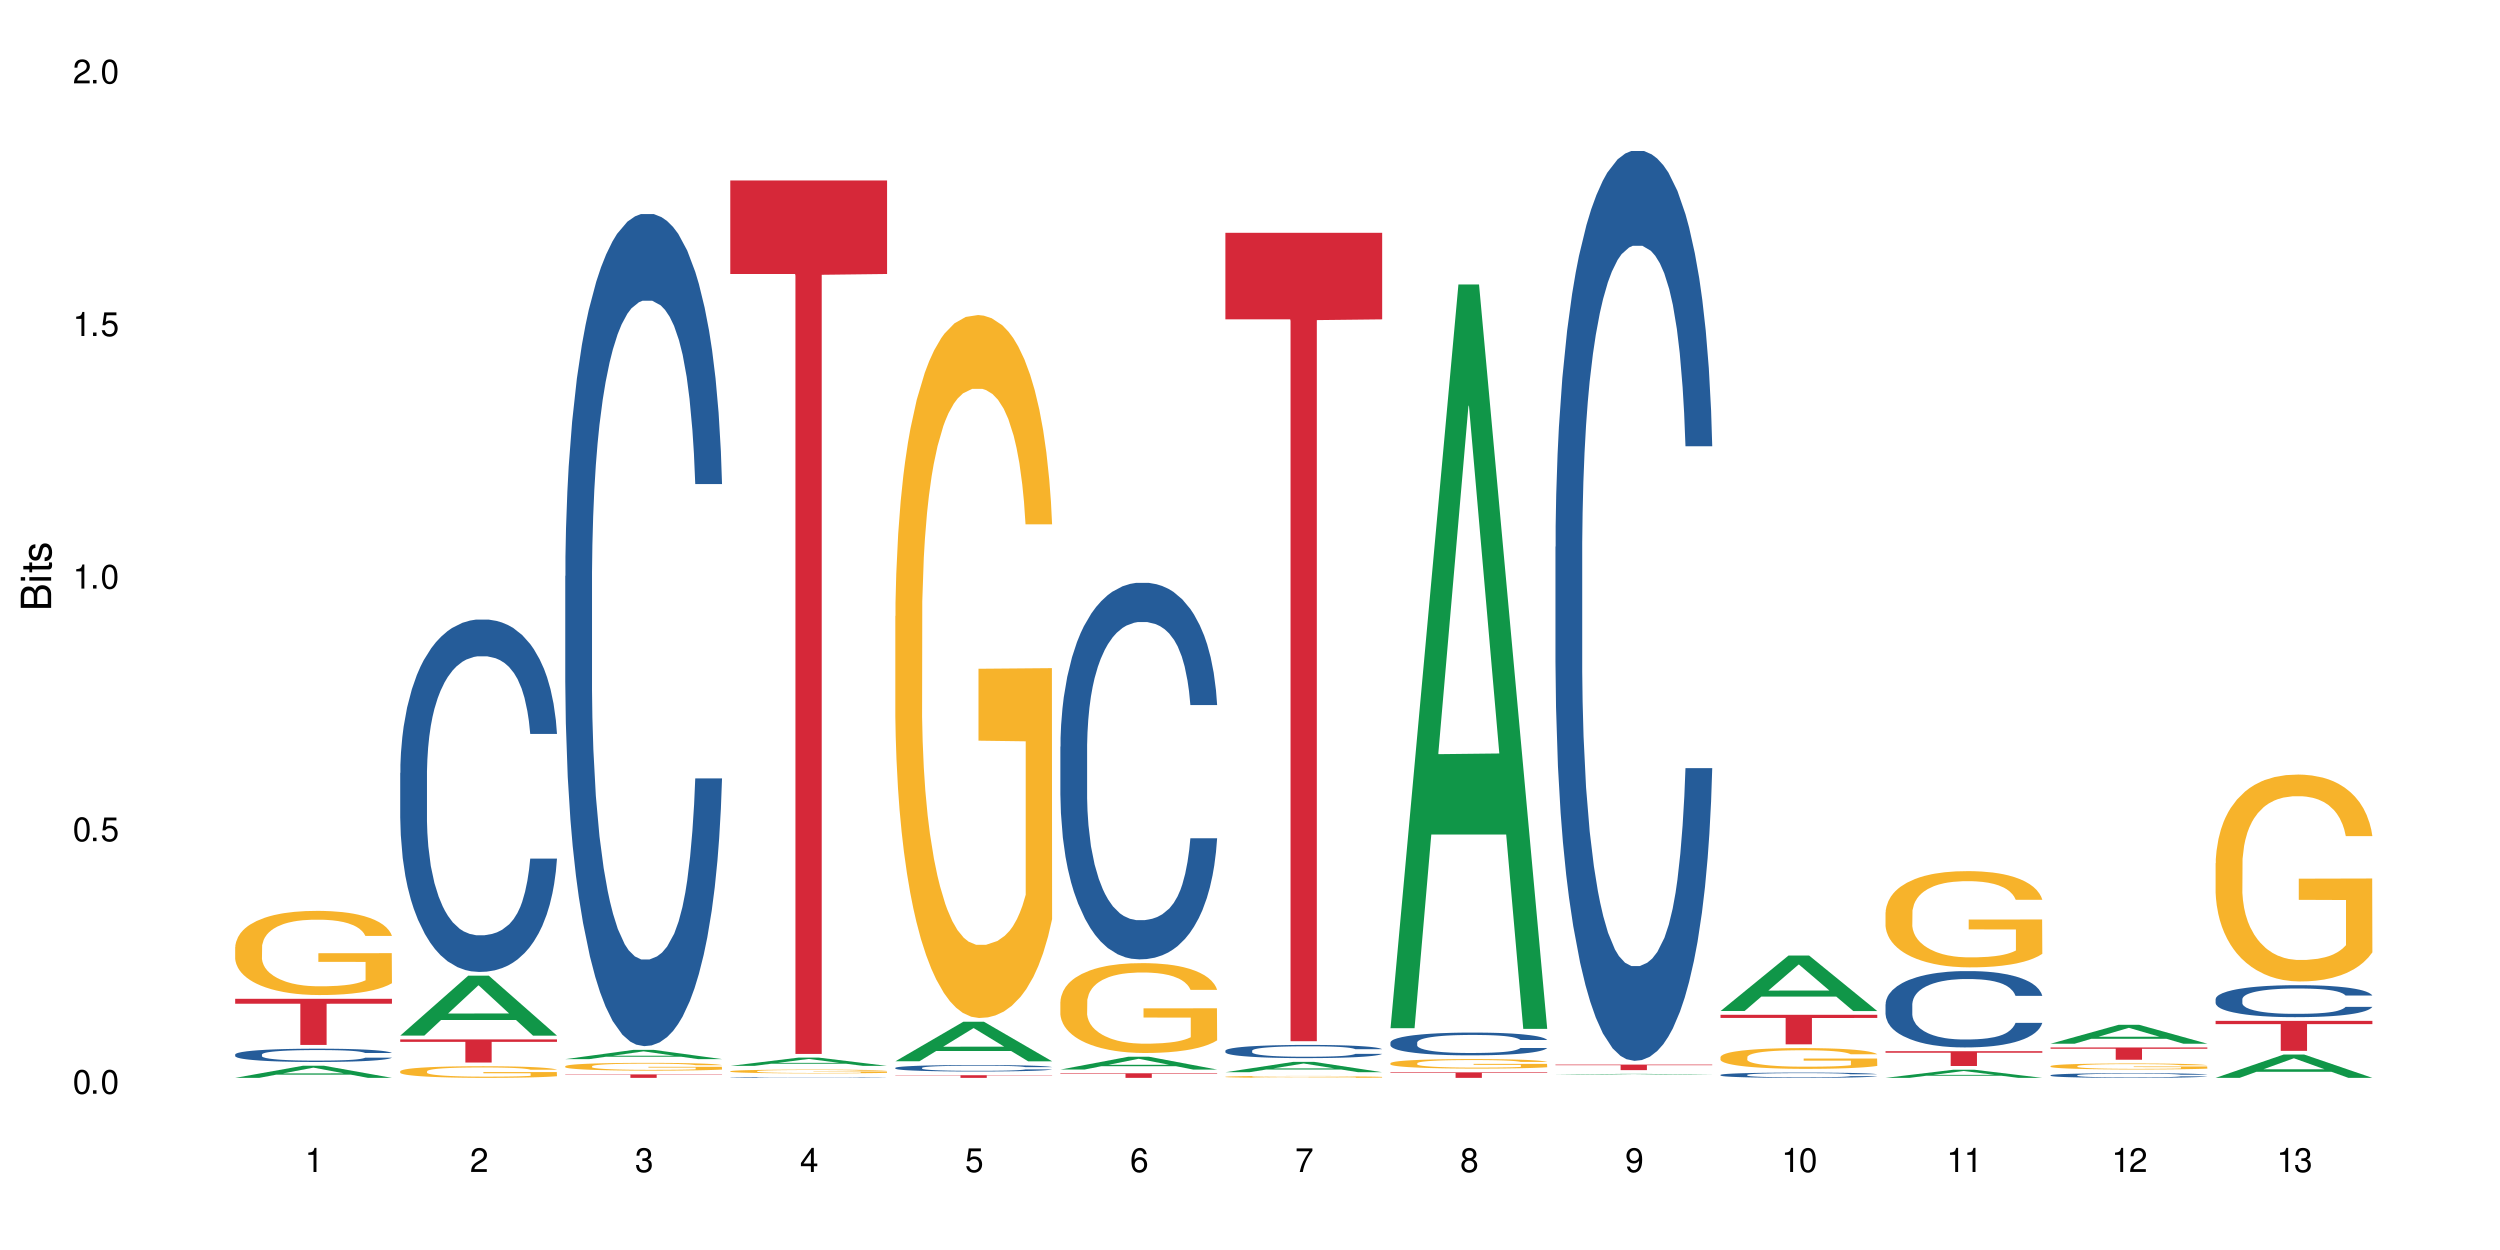 <?xml version="1.0" encoding="UTF-8"?>
<svg xmlns="http://www.w3.org/2000/svg" xmlns:xlink="http://www.w3.org/1999/xlink" width="720" height="360" viewBox="0 0 720 360">
<defs>
<g>
<g id="glyph-0-0">
</g>
<g id="glyph-0-1">
<path d="M 2.641 -6.938 C 2 -6.938 1.422 -6.656 1.078 -6.172 C 0.641 -5.562 0.406 -4.641 0.406 -3.359 C 0.406 -1.016 1.188 0.219 2.641 0.219 C 4.078 0.219 4.859 -1.016 4.859 -3.297 C 4.859 -4.641 4.656 -5.547 4.203 -6.172 C 3.844 -6.656 3.281 -6.938 2.641 -6.938 Z M 2.641 -6.188 C 3.547 -6.188 4 -5.25 4 -3.375 C 4 -1.406 3.562 -0.484 2.625 -0.484 C 1.734 -0.484 1.281 -1.438 1.281 -3.344 C 1.281 -5.25 1.734 -6.188 2.641 -6.188 Z M 2.641 -6.188 "/>
</g>
<g id="glyph-0-2">
<path d="M 1.828 -1 L 0.828 -1 L 0.828 0 L 1.828 0 Z M 1.828 -1 "/>
</g>
<g id="glyph-0-3">
<path d="M 4.562 -6.797 L 1.062 -6.797 L 0.547 -3.094 L 1.328 -3.094 C 1.719 -3.562 2.047 -3.734 2.578 -3.734 C 3.484 -3.734 4.062 -3.109 4.062 -2.094 C 4.062 -1.125 3.484 -0.531 2.578 -0.531 C 1.828 -0.531 1.375 -0.906 1.188 -1.672 L 0.328 -1.672 C 0.453 -1.109 0.547 -0.844 0.75 -0.594 C 1.125 -0.078 1.828 0.219 2.594 0.219 C 3.969 0.219 4.922 -0.781 4.922 -2.219 C 4.922 -3.562 4.031 -4.484 2.719 -4.484 C 2.25 -4.484 1.859 -4.359 1.469 -4.062 L 1.734 -5.969 L 4.562 -5.969 Z M 4.562 -6.797 "/>
</g>
<g id="glyph-0-4">
<path d="M 2.484 -4.938 L 2.484 0 L 3.328 0 L 3.328 -6.938 L 2.766 -6.938 C 2.469 -5.875 2.281 -5.734 0.984 -5.562 L 0.984 -4.938 Z M 2.484 -4.938 "/>
</g>
<g id="glyph-0-5">
<path d="M 4.859 -0.828 L 1.281 -0.828 C 1.359 -1.406 1.672 -1.781 2.5 -2.281 L 3.469 -2.828 C 4.406 -3.344 4.906 -4.062 4.906 -4.906 C 4.906 -5.484 4.672 -6.031 4.266 -6.406 C 3.859 -6.766 3.375 -6.938 2.719 -6.938 C 1.859 -6.938 1.219 -6.625 0.844 -6.031 C 0.609 -5.672 0.5 -5.234 0.484 -4.531 L 1.328 -4.531 C 1.359 -5.016 1.406 -5.281 1.531 -5.516 C 1.75 -5.938 2.188 -6.203 2.703 -6.203 C 3.469 -6.203 4.031 -5.641 4.031 -4.891 C 4.031 -4.344 3.719 -3.859 3.125 -3.516 L 2.234 -3 C 0.812 -2.172 0.406 -1.531 0.328 -0.016 L 4.859 -0.016 Z M 4.859 -0.828 "/>
</g>
<g id="glyph-0-6">
<path d="M 2.125 -3.188 L 2.578 -3.188 C 3.5 -3.188 3.984 -2.766 3.984 -1.922 C 3.984 -1.062 3.469 -0.531 2.594 -0.531 C 1.656 -0.531 1.203 -1 1.156 -2.016 L 0.312 -2.016 C 0.344 -1.453 0.438 -1.094 0.609 -0.781 C 0.953 -0.109 1.625 0.219 2.547 0.219 C 3.953 0.219 4.859 -0.625 4.859 -1.938 C 4.859 -2.828 4.516 -3.297 3.703 -3.594 C 4.344 -3.844 4.656 -4.328 4.656 -5.031 C 4.656 -6.219 3.875 -6.938 2.578 -6.938 C 1.203 -6.938 0.484 -6.172 0.453 -4.703 L 1.297 -4.703 C 1.312 -5.125 1.344 -5.359 1.453 -5.578 C 1.641 -5.969 2.062 -6.203 2.594 -6.203 C 3.344 -6.203 3.797 -5.75 3.797 -5 C 3.797 -4.516 3.609 -4.219 3.25 -4.047 C 3.016 -3.953 2.703 -3.922 2.125 -3.906 Z M 2.125 -3.188 "/>
</g>
<g id="glyph-0-7">
<path d="M 3.141 -1.672 L 3.141 0 L 3.984 0 L 3.984 -1.672 L 4.984 -1.672 L 4.984 -2.438 L 3.984 -2.438 L 3.984 -6.938 L 3.359 -6.938 L 0.266 -2.578 L 0.266 -1.672 Z M 3.141 -2.438 L 1 -2.438 L 3.141 -5.5 Z M 3.141 -2.438 "/>
</g>
<g id="glyph-0-8">
<path d="M 4.781 -5.125 C 4.609 -6.266 3.891 -6.938 2.844 -6.938 C 2.094 -6.938 1.422 -6.578 1.031 -5.953 C 0.594 -5.266 0.406 -4.422 0.406 -3.172 C 0.406 -2 0.578 -1.25 0.984 -0.641 C 1.359 -0.078 1.953 0.219 2.703 0.219 C 3.984 0.219 4.922 -0.75 4.922 -2.094 C 4.922 -3.375 4.062 -4.281 2.844 -4.281 C 2.172 -4.281 1.641 -4.031 1.281 -3.516 C 1.281 -5.234 1.828 -6.188 2.797 -6.188 C 3.391 -6.188 3.797 -5.797 3.938 -5.125 Z M 2.734 -3.531 C 3.547 -3.531 4.062 -2.953 4.062 -2.031 C 4.062 -1.156 3.484 -0.531 2.703 -0.531 C 1.922 -0.531 1.328 -1.188 1.328 -2.078 C 1.328 -2.938 1.906 -3.531 2.734 -3.531 Z M 2.734 -3.531 "/>
</g>
<g id="glyph-0-9">
<path d="M 4.984 -6.797 L 0.438 -6.797 L 0.438 -5.969 L 4.109 -5.969 C 2.5 -3.656 1.828 -2.234 1.328 0 L 2.219 0 C 2.594 -2.172 3.453 -4.047 4.984 -6.094 Z M 4.984 -6.797 "/>
</g>
<g id="glyph-0-10">
<path d="M 3.75 -3.656 C 4.469 -4.094 4.688 -4.438 4.688 -5.078 C 4.688 -6.172 3.844 -6.938 2.641 -6.938 C 1.438 -6.938 0.594 -6.172 0.594 -5.094 C 0.594 -4.438 0.812 -4.094 1.516 -3.656 C 0.734 -3.266 0.359 -2.703 0.359 -1.922 C 0.359 -0.656 1.281 0.219 2.641 0.219 C 3.984 0.219 4.922 -0.656 4.922 -1.922 C 4.922 -2.703 4.531 -3.266 3.75 -3.656 Z M 2.641 -6.188 C 3.359 -6.188 3.812 -5.75 3.812 -5.062 C 3.812 -4.406 3.344 -3.984 2.641 -3.984 C 1.922 -3.984 1.453 -4.406 1.453 -5.078 C 1.453 -5.75 1.922 -6.188 2.641 -6.188 Z M 2.641 -3.266 C 3.484 -3.266 4.062 -2.719 4.062 -1.906 C 4.062 -1.078 3.484 -0.531 2.625 -0.531 C 1.797 -0.531 1.219 -1.094 1.219 -1.906 C 1.219 -2.719 1.781 -3.266 2.641 -3.266 Z M 2.641 -3.266 "/>
</g>
<g id="glyph-0-11">
<path d="M 0.516 -1.578 C 0.672 -0.453 1.406 0.219 2.438 0.219 C 3.188 0.219 3.859 -0.141 4.266 -0.766 C 4.688 -1.453 4.891 -2.297 4.891 -3.547 C 4.891 -4.719 4.703 -5.453 4.312 -6.078 C 3.938 -6.641 3.344 -6.938 2.594 -6.938 C 1.297 -6.938 0.359 -5.969 0.359 -4.625 C 0.359 -3.344 1.234 -2.453 2.453 -2.453 C 3.094 -2.453 3.578 -2.672 4.016 -3.203 C 4 -1.484 3.469 -0.531 2.5 -0.531 C 1.906 -0.531 1.484 -0.906 1.359 -1.578 Z M 2.578 -6.203 C 3.375 -6.203 3.969 -5.531 3.969 -4.641 C 3.969 -3.797 3.391 -3.188 2.547 -3.188 C 1.734 -3.188 1.234 -3.766 1.234 -4.688 C 1.234 -5.562 1.797 -6.203 2.578 -6.203 Z M 2.578 -6.203 "/>
</g>
<g id="glyph-1-0">
</g>
<g id="glyph-1-1">
<path d="M 0 -0.953 L 0 -4.891 C 0 -5.719 -0.234 -6.344 -0.734 -6.797 C -1.188 -7.234 -1.812 -7.469 -2.5 -7.469 C -3.547 -7.469 -4.188 -7 -4.625 -5.875 C -4.984 -6.688 -5.625 -7.094 -6.531 -7.094 C -7.172 -7.094 -7.734 -6.859 -8.141 -6.391 C -8.562 -5.922 -8.75 -5.344 -8.75 -4.5 L -8.75 -0.953 Z M -4.984 -2.062 L -7.766 -2.062 L -7.766 -4.219 C -7.766 -4.844 -7.688 -5.203 -7.453 -5.5 C -7.219 -5.812 -6.859 -5.969 -6.375 -5.969 C -5.891 -5.969 -5.531 -5.812 -5.297 -5.5 C -5.062 -5.203 -4.984 -4.844 -4.984 -4.219 Z M -0.984 -2.062 L -4 -2.062 L -4 -4.781 C -4 -5.766 -3.438 -6.359 -2.484 -6.359 C -1.547 -6.359 -0.984 -5.766 -0.984 -4.781 Z M -0.984 -2.062 "/>
</g>
<g id="glyph-1-2">
<path d="M -6.281 -1.797 L -6.281 -0.797 L 0 -0.797 L 0 -1.797 Z M -8.75 -1.797 L -8.75 -0.797 L -7.484 -0.797 L -7.484 -1.797 Z M -8.75 -1.797 "/>
</g>
<g id="glyph-1-3">
<path d="M -6.281 -3.047 L -6.281 -2.016 L -8.016 -2.016 L -8.016 -1.016 L -6.281 -1.016 L -6.281 -0.172 L -5.469 -0.172 L -5.469 -1.016 L -0.719 -1.016 C -0.078 -1.016 0.281 -1.453 0.281 -2.234 C 0.281 -2.5 0.25 -2.719 0.188 -3.047 L -0.641 -3.047 C -0.609 -2.906 -0.594 -2.766 -0.594 -2.562 C -0.594 -2.141 -0.719 -2.016 -1.156 -2.016 L -5.469 -2.016 L -5.469 -3.047 Z M -6.281 -3.047 "/>
</g>
<g id="glyph-1-4">
<path d="M -4.531 -5.25 C -5.766 -5.25 -6.469 -4.422 -6.469 -2.969 C -6.469 -1.516 -5.719 -0.562 -4.547 -0.562 C -3.562 -0.562 -3.094 -1.062 -2.734 -2.562 L -2.516 -3.484 C -2.344 -4.188 -2.094 -4.469 -1.641 -4.469 C -1.047 -4.469 -0.641 -3.875 -0.641 -3 C -0.641 -2.453 -0.797 -2 -1.062 -1.75 C -1.25 -1.594 -1.422 -1.531 -1.875 -1.469 L -1.875 -0.406 C -0.422 -0.453 0.281 -1.266 0.281 -2.922 C 0.281 -4.5 -0.5 -5.516 -1.719 -5.516 C -2.656 -5.516 -3.172 -4.984 -3.469 -3.734 L -3.703 -2.766 C -3.891 -1.953 -4.156 -1.609 -4.594 -1.609 C -5.188 -1.609 -5.547 -2.125 -5.547 -2.938 C -5.547 -3.75 -5.203 -4.172 -4.531 -4.203 Z M -4.531 -5.25 "/>
</g>
</g>
</defs>
<rect x="-72" y="-36" width="864" height="432" fill="rgb(100%, 100%, 100%)" fill-opacity="1"/>
<path fill-rule="nonzero" fill="rgb(6.275%, 58.824%, 28.235%)" fill-opacity="1" d="M 67.73 310.422 L 67.777 310.418 L 87.316 306.922 L 93.25 306.922 L 112.883 310.426 L 105.984 310.426 L 101.066 309.512 L 79.5 309.512 L 74.676 310.422 L 67.73 310.422 L 81.574 309.133 L 99.086 309.129 L 90.355 307.496 L 90.258 307.492 L 90.164 307.5 L 81.527 309.129 L 81.574 309.133 Z M 67.73 310.422 "/>
<path fill-rule="nonzero" fill="rgb(14.51%, 36.078%, 60%)" fill-opacity="1" d="M 67.73 303.688 L 67.785 303.684 L 67.785 303.602 L 67.953 303.469 L 68.336 303.301 L 68.723 303.184 L 69.715 302.977 L 71.09 302.777 L 72.523 302.625 L 73.566 302.535 L 74.504 302.465 L 76.652 302.332 L 78.027 302.266 L 79.516 302.207 L 81.332 302.148 L 82.652 302.113 L 85.629 302.059 L 87.828 302.031 L 89.535 302.023 L 93.227 302.023 L 95.43 302.035 L 97.027 302.055 L 98.789 302.082 L 100.273 302.113 L 102.863 302.191 L 105.176 302.289 L 106.223 302.344 L 107.875 302.453 L 109.141 302.559 L 110.02 302.648 L 111.012 302.777 L 111.895 302.938 L 112.555 303.113 L 112.883 303.266 L 105.176 303.266 L 104.789 303.125 L 104.348 303.016 L 103.523 302.871 L 102.699 302.77 L 101.543 302.668 L 100.496 302.602 L 99.062 302.535 L 97.797 302.496 L 96.477 302.465 L 95.207 302.441 L 92.785 302.422 L 89.977 302.422 L 88.93 302.43 L 86.785 302.457 L 85.629 302.48 L 83.977 302.531 L 82.82 302.574 L 81.441 302.645 L 80.508 302.703 L 79.352 302.797 L 78.523 302.875 L 77.586 302.992 L 77.035 303.078 L 76.543 303.176 L 76.102 303.293 L 75.77 303.414 L 75.551 303.543 L 75.441 303.672 L 75.441 304.215 L 75.551 304.34 L 75.824 304.484 L 76.543 304.699 L 77.586 304.887 L 78.801 305.031 L 79.957 305.137 L 80.617 305.188 L 81.496 305.242 L 82.875 305.312 L 84.855 305.383 L 86.012 305.41 L 87.773 305.438 L 89.594 305.453 L 92.016 305.453 L 94.164 305.438 L 95.594 305.422 L 97.082 305.391 L 99.117 305.332 L 100.383 305.277 L 101.484 305.211 L 102.312 305.145 L 102.863 305.086 L 103.688 304.98 L 104.348 304.859 L 104.844 304.738 L 105.176 304.617 L 112.883 304.617 L 112.555 304.758 L 112.059 304.895 L 111.562 304.996 L 110.793 305.121 L 109.91 305.227 L 108.645 305.352 L 107.598 305.43 L 106.223 305.52 L 104.957 305.586 L 103.578 305.645 L 101.543 305.715 L 100.219 305.75 L 98.789 305.781 L 97.082 305.809 L 94.934 305.832 L 92.621 305.848 L 90.473 305.852 L 88.16 305.844 L 86.453 305.828 L 84.195 305.797 L 81.387 305.734 L 79.352 305.668 L 77.754 305.602 L 76.375 305.531 L 74.836 305.438 L 72.852 305.285 L 71.641 305.164 L 70.816 305.066 L 69.879 304.93 L 69.219 304.809 L 68.445 304.613 L 67.895 304.363 L 67.73 304.172 Z M 67.73 303.688 "/>
<path fill-rule="nonzero" fill="rgb(96.863%, 70.196%, 16.863%)" fill-opacity="1" d="M 67.73 272.715 L 67.785 272.691 L 67.785 272.25 L 68.008 271.254 L 68.559 269.879 L 69.273 268.75 L 70.043 267.867 L 70.539 267.402 L 71.367 266.734 L 72.082 266.25 L 73.898 265.254 L 76.211 264.324 L 77.477 263.926 L 78.91 263.547 L 80.945 263.129 L 81.883 262.973 L 84.746 262.617 L 87.996 262.395 L 91.574 262.328 L 93.227 262.352 L 95.484 262.441 L 98.566 262.684 L 100.328 262.906 L 101.707 263.129 L 103.137 263.414 L 104.898 263.859 L 106.551 264.391 L 107.875 264.922 L 109.195 265.586 L 110.297 266.293 L 111.234 267.07 L 112.059 268 L 112.555 268.773 L 112.883 269.547 L 105.23 269.547 L 104.789 268.773 L 104.293 268.176 L 103.469 267.445 L 102.641 266.914 L 101.816 266.492 L 100.273 265.918 L 98.953 265.562 L 97.301 265.254 L 95.703 265.055 L 93.887 264.922 L 92.785 264.875 L 89.867 264.875 L 87.223 265.031 L 85.684 265.207 L 84.582 265.387 L 83.039 265.719 L 82.102 265.984 L 81.551 266.16 L 79.902 266.848 L 78.801 267.469 L 78.195 267.887 L 77.422 268.551 L 76.871 269.148 L 76.266 270.035 L 75.938 270.699 L 75.496 272.207 L 75.441 276.191 L 75.605 277.031 L 75.938 277.941 L 76.375 278.738 L 77.035 279.578 L 77.699 280.223 L 78.855 281.086 L 79.844 281.66 L 80.617 282.035 L 82.102 282.633 L 82.707 282.836 L 84.141 283.234 L 85.629 283.543 L 87.445 283.809 L 88.82 283.941 L 91.023 284.051 L 93.832 284.051 L 97.137 283.918 L 99.227 283.742 L 100.66 283.566 L 101.598 283.41 L 102.754 283.168 L 103.578 282.945 L 104.348 282.699 L 105.285 282.324 L 105.285 277.031 L 91.684 277.012 L 91.684 274.531 L 112.828 274.508 L 112.883 283.168 L 111.727 283.766 L 110.297 284.34 L 108.918 284.781 L 107.488 285.16 L 105.449 285.578 L 103.797 285.844 L 101.266 286.156 L 98.953 286.355 L 96.531 286.488 L 94.383 286.555 L 91.852 286.574 L 89.594 286.531 L 87.168 286.398 L 85.242 286.223 L 83.48 286 L 81.719 285.711 L 79.516 285.246 L 78.082 284.871 L 76.598 284.406 L 75.109 283.852 L 73.789 283.254 L 72.906 282.789 L 72.027 282.258 L 71.09 281.594 L 70.207 280.84 L 69.547 280.156 L 68.941 279.379 L 68.5 278.648 L 68.062 277.652 L 67.84 276.855 L 67.73 276.168 Z M 67.73 272.715 "/>
<path fill-rule="nonzero" fill="rgb(83.922%, 15.686%, 22.353%)" fill-opacity="1" d="M 67.73 287.648 L 112.883 287.648 L 112.883 289.07 L 94.066 289.086 L 94.066 300.949 L 86.496 300.949 L 86.496 289.098 L 86.387 289.07 L 67.73 289.07 Z M 67.73 287.648 "/>
<path fill-rule="nonzero" fill="rgb(6.275%, 58.824%, 28.235%)" fill-opacity="1" d="M 115.262 298.254 L 115.309 298.234 L 134.848 280.996 L 140.781 280.996 L 160.414 298.27 L 153.516 298.27 L 148.598 293.758 L 127.031 293.758 L 122.207 298.254 L 115.262 298.254 L 129.105 291.895 L 146.617 291.879 L 137.887 283.816 L 137.789 283.801 L 137.691 283.852 L 129.059 291.879 L 129.105 291.895 Z M 115.262 298.254 "/>
<path fill-rule="nonzero" fill="rgb(14.51%, 36.078%, 60%)" fill-opacity="1" d="M 115.262 222.598 L 115.316 222.504 L 115.316 220.277 L 115.48 216.754 L 115.867 212.301 L 116.254 209.238 L 117.242 203.766 L 118.621 198.48 L 120.051 194.398 L 121.098 191.988 L 122.035 190.133 L 124.184 186.699 L 125.559 184.938 L 127.047 183.359 L 128.863 181.781 L 130.184 180.855 L 133.156 179.371 L 135.359 178.723 L 137.066 178.445 L 140.758 178.445 L 142.961 178.816 L 144.555 179.277 L 146.316 180.02 L 147.805 180.855 L 150.395 182.895 L 152.707 185.492 L 153.75 186.977 L 155.402 189.852 L 156.672 192.637 L 157.551 195.047 L 158.543 198.48 L 159.422 202.652 L 160.086 207.387 L 160.414 211.375 L 152.707 211.375 L 152.32 207.664 L 151.879 204.789 L 151.055 200.984 L 150.227 198.293 L 149.07 195.605 L 148.023 193.844 L 146.594 192.078 L 145.328 190.965 L 144.004 190.133 L 142.738 189.574 L 140.316 189.02 L 137.508 189.02 L 136.461 189.203 L 134.312 189.945 L 133.156 190.594 L 131.504 191.895 L 130.348 193.102 L 128.973 194.957 L 128.035 196.531 L 126.879 198.945 L 126.055 201.078 L 125.117 204.137 L 124.566 206.457 L 124.07 209.055 L 123.633 212.117 L 123.301 215.363 L 123.082 218.793 L 122.969 222.133 L 122.969 236.512 L 123.082 239.852 L 123.355 243.746 L 124.07 249.406 L 125.117 254.32 L 126.328 258.219 L 127.484 261 L 128.145 262.301 L 129.027 263.785 L 130.402 265.641 L 132.387 267.492 L 133.543 268.234 L 135.305 268.977 L 137.121 269.348 L 139.547 269.348 L 141.691 268.977 L 143.125 268.516 L 144.609 267.773 L 146.648 266.195 L 147.914 264.711 L 149.016 262.949 L 149.844 261.188 L 150.395 259.703 L 151.219 256.828 L 151.879 253.672 L 152.375 250.426 L 152.707 247.273 L 160.414 247.273 L 160.086 250.984 L 159.59 254.602 L 159.094 257.289 L 158.324 260.535 L 157.441 263.414 L 156.176 266.66 L 155.129 268.793 L 153.75 271.113 L 152.484 272.875 L 151.109 274.449 L 149.07 276.305 L 147.75 277.234 L 146.316 278.07 L 144.609 278.812 L 142.465 279.461 L 140.152 279.832 L 138.004 279.926 L 135.691 279.738 L 133.984 279.367 L 131.727 278.531 L 128.918 276.863 L 126.879 275.102 L 125.281 273.336 L 123.906 271.484 L 122.363 268.977 L 120.383 264.898 L 119.172 261.742 L 118.344 259.145 L 117.41 255.527 L 116.746 252.281 L 115.977 247.086 L 115.426 240.5 L 115.262 235.398 Z M 115.262 222.598 "/>
<path fill-rule="nonzero" fill="rgb(96.863%, 70.196%, 16.863%)" fill-opacity="1" d="M 115.262 308.512 L 115.316 308.508 L 115.316 308.445 L 115.535 308.309 L 116.086 308.117 L 116.805 307.961 L 117.574 307.84 L 118.07 307.777 L 118.895 307.684 L 119.609 307.617 L 121.43 307.48 L 123.742 307.352 L 125.008 307.297 L 126.438 307.246 L 128.477 307.188 L 129.414 307.164 L 132.277 307.117 L 135.523 307.086 L 139.105 307.074 L 140.758 307.078 L 143.016 307.09 L 146.098 307.125 L 147.859 307.156 L 149.238 307.188 L 150.668 307.227 L 152.43 307.285 L 154.082 307.359 L 155.402 307.434 L 156.727 307.527 L 157.828 307.625 L 158.762 307.73 L 159.59 307.859 L 160.086 307.965 L 160.414 308.074 L 152.762 308.074 L 152.32 307.965 L 151.824 307.883 L 151 307.781 L 150.172 307.707 L 149.348 307.652 L 147.805 307.57 L 146.484 307.523 L 144.832 307.48 L 143.234 307.453 L 141.418 307.434 L 140.316 307.426 L 137.398 307.426 L 134.754 307.449 L 133.211 307.473 L 132.109 307.496 L 130.57 307.543 L 129.633 307.582 L 129.082 307.605 L 127.43 307.699 L 126.328 307.785 L 125.723 307.844 L 124.953 307.934 L 124.402 308.02 L 123.797 308.141 L 123.465 308.23 L 123.023 308.441 L 122.969 308.988 L 123.137 309.105 L 123.465 309.23 L 123.906 309.344 L 124.566 309.457 L 125.227 309.547 L 126.383 309.664 L 127.375 309.746 L 128.145 309.797 L 129.633 309.879 L 130.238 309.906 L 131.672 309.961 L 133.156 310.004 L 134.973 310.043 L 136.352 310.059 L 138.555 310.074 L 141.363 310.074 L 144.668 310.059 L 146.758 310.031 L 148.191 310.008 L 149.125 309.988 L 150.281 309.953 L 151.109 309.922 L 151.879 309.891 L 152.816 309.836 L 152.816 309.105 L 139.215 309.102 L 139.215 308.762 L 160.359 308.758 L 160.414 309.953 L 159.258 310.035 L 157.828 310.117 L 156.449 310.176 L 155.02 310.23 L 152.98 310.285 L 151.328 310.324 L 148.797 310.367 L 146.484 310.395 L 144.059 310.41 L 141.914 310.422 L 139.379 310.426 L 137.121 310.418 L 134.699 310.398 L 132.773 310.375 L 131.012 310.344 L 129.246 310.305 L 127.047 310.242 L 125.613 310.188 L 124.125 310.125 L 122.641 310.047 L 121.316 309.965 L 120.438 309.902 L 119.555 309.828 L 118.621 309.734 L 117.738 309.633 L 117.078 309.539 L 116.473 309.43 L 116.031 309.328 L 115.59 309.191 L 115.371 309.082 L 115.262 308.988 Z M 115.262 308.512 "/>
<path fill-rule="nonzero" fill="rgb(83.922%, 15.686%, 22.353%)" fill-opacity="1" d="M 115.262 299.34 L 160.414 299.34 L 160.414 300.055 L 141.598 300.059 L 141.598 306.004 L 134.023 306.004 L 134.023 300.066 L 133.914 300.055 L 115.262 300.055 Z M 115.262 299.34 "/>
<path fill-rule="nonzero" fill="rgb(6.275%, 58.824%, 28.235%)" fill-opacity="1" d="M 162.793 305.027 L 162.84 305.023 L 182.379 302.367 L 188.312 302.367 L 207.945 305.027 L 201.047 305.027 L 196.125 304.332 L 174.562 304.332 L 169.738 305.027 L 162.793 305.027 L 176.637 304.047 L 194.148 304.043 L 185.418 302.801 L 185.32 302.797 L 185.223 302.805 L 176.59 304.043 L 176.637 304.047 Z M 162.793 305.027 "/>
<path fill-rule="nonzero" fill="rgb(14.51%, 36.078%, 60%)" fill-opacity="1" d="M 162.793 165.918 L 162.848 165.699 L 162.848 160.441 L 163.012 152.117 L 163.398 141.602 L 163.781 134.375 L 164.773 121.449 L 166.148 108.961 L 167.582 99.324 L 168.629 93.629 L 169.562 89.246 L 171.711 81.145 L 173.09 76.98 L 174.574 73.258 L 176.391 69.531 L 177.715 67.344 L 180.688 63.836 L 182.891 62.305 L 184.598 61.648 L 188.285 61.648 L 190.488 62.523 L 192.086 63.617 L 193.848 65.371 L 195.336 67.344 L 197.922 72.16 L 200.234 78.297 L 201.281 81.801 L 202.934 88.59 L 204.199 95.164 L 205.082 100.859 L 206.074 108.961 L 206.953 118.82 L 207.613 129.992 L 207.945 139.41 L 200.234 139.41 L 199.852 130.648 L 199.41 123.859 L 198.582 114.879 L 197.758 108.523 L 196.602 102.172 L 195.555 98.012 L 194.125 93.848 L 192.855 91.219 L 191.535 89.246 L 190.27 87.934 L 187.848 86.621 L 185.039 86.621 L 183.992 87.059 L 181.844 88.809 L 180.688 90.344 L 179.035 93.41 L 177.879 96.258 L 176.504 100.641 L 175.566 104.363 L 174.41 110.059 L 173.586 115.098 L 172.648 122.324 L 172.098 127.801 L 171.602 133.934 L 171.16 141.164 L 170.832 148.832 L 170.609 156.938 L 170.5 164.82 L 170.5 198.777 L 170.609 206.66 L 170.887 215.863 L 171.602 229.223 L 172.648 240.836 L 173.859 250.035 L 175.016 256.605 L 175.676 259.672 L 176.559 263.18 L 177.934 267.559 L 179.918 271.941 L 181.074 273.691 L 182.836 275.445 L 184.652 276.32 L 187.074 276.32 L 189.223 275.445 L 190.656 274.352 L 192.141 272.598 L 194.18 268.875 L 195.445 265.367 L 196.547 261.207 L 197.371 257.043 L 197.922 253.539 L 198.75 246.75 L 199.41 239.301 L 199.906 231.633 L 200.234 224.188 L 207.945 224.188 L 207.613 232.949 L 207.117 241.492 L 206.625 247.844 L 205.852 255.512 L 204.973 262.301 L 203.703 269.969 L 202.66 275.008 L 201.281 280.484 L 200.016 284.645 L 198.641 288.371 L 196.602 292.75 L 195.281 294.941 L 193.848 296.914 L 192.141 298.664 L 189.992 300.199 L 187.68 301.074 L 185.535 301.293 L 183.219 300.855 L 181.512 299.98 L 179.254 298.008 L 176.449 294.066 L 174.41 289.902 L 172.812 285.742 L 171.438 281.359 L 169.895 275.445 L 167.914 265.805 L 166.699 258.359 L 165.875 252.227 L 164.938 243.684 L 164.277 236.016 L 163.508 223.746 L 162.957 208.195 L 162.793 196.148 Z M 162.793 165.918 "/>
<path fill-rule="nonzero" fill="rgb(96.863%, 70.196%, 16.863%)" fill-opacity="1" d="M 162.793 307.062 L 162.848 307.062 L 162.848 307.02 L 163.066 306.93 L 163.617 306.801 L 164.332 306.695 L 165.105 306.613 L 165.602 306.57 L 166.426 306.508 L 167.141 306.465 L 168.957 306.371 L 171.27 306.285 L 172.539 306.25 L 173.969 306.215 L 176.008 306.176 L 176.941 306.16 L 179.805 306.129 L 183.055 306.105 L 186.633 306.102 L 188.285 306.102 L 190.543 306.109 L 193.629 306.133 L 195.391 306.152 L 196.766 306.176 L 198.199 306.203 L 199.961 306.242 L 201.613 306.293 L 202.934 306.34 L 204.254 306.402 L 205.355 306.469 L 206.293 306.539 L 207.117 306.625 L 207.613 306.699 L 207.945 306.77 L 200.289 306.77 L 199.852 306.699 L 199.355 306.645 L 198.527 306.574 L 197.703 306.527 L 196.875 306.488 L 195.336 306.434 L 194.012 306.402 L 192.363 306.371 L 190.766 306.352 L 188.949 306.34 L 187.848 306.336 L 184.926 306.336 L 182.285 306.352 L 180.742 306.367 L 179.641 306.383 L 178.098 306.414 L 177.164 306.441 L 176.613 306.457 L 174.961 306.52 L 173.859 306.578 L 173.254 306.617 L 172.484 306.68 L 171.934 306.734 L 171.328 306.816 L 170.996 306.879 L 170.555 307.016 L 170.5 307.387 L 170.664 307.465 L 170.996 307.547 L 171.438 307.621 L 172.098 307.699 L 172.758 307.762 L 173.914 307.84 L 174.906 307.895 L 175.676 307.93 L 177.164 307.984 L 177.77 308.004 L 179.199 308.039 L 180.688 308.066 L 182.504 308.094 L 183.883 308.105 L 186.082 308.113 L 188.891 308.113 L 192.195 308.102 L 194.289 308.086 L 195.719 308.07 L 196.656 308.055 L 197.812 308.031 L 198.641 308.012 L 199.41 307.988 L 200.348 307.953 L 200.348 307.465 L 186.746 307.461 L 186.746 307.23 L 207.891 307.23 L 207.945 308.031 L 206.789 308.09 L 205.355 308.141 L 203.98 308.184 L 202.547 308.219 L 200.512 308.258 L 198.859 308.281 L 196.324 308.309 L 194.012 308.328 L 191.59 308.34 L 189.441 308.348 L 186.91 308.348 L 184.652 308.344 L 182.23 308.332 L 180.301 308.316 L 178.539 308.297 L 176.777 308.27 L 174.574 308.227 L 173.145 308.191 L 171.656 308.148 L 170.172 308.098 L 168.848 308.043 L 167.969 307.996 L 167.086 307.949 L 166.148 307.887 L 165.27 307.816 L 164.609 307.754 L 164.004 307.684 L 163.562 307.613 L 163.121 307.523 L 162.902 307.449 L 162.793 307.383 Z M 162.793 307.062 "/>
<path fill-rule="nonzero" fill="rgb(83.922%, 15.686%, 22.353%)" fill-opacity="1" d="M 162.793 309.422 L 207.945 309.422 L 207.945 309.527 L 189.125 309.531 L 189.125 310.426 L 181.555 310.426 L 181.555 309.531 L 181.445 309.527 L 162.793 309.527 Z M 162.793 309.422 "/>
<path fill-rule="nonzero" fill="rgb(6.275%, 58.824%, 28.235%)" fill-opacity="1" d="M 210.32 306.973 L 210.371 306.973 L 229.906 304.598 L 235.84 304.598 L 255.477 306.977 L 248.578 306.977 L 243.656 306.355 L 222.094 306.355 L 217.27 306.973 L 210.32 306.973 L 224.168 306.098 L 241.68 306.098 L 232.945 304.988 L 232.852 304.984 L 232.754 304.992 L 224.117 306.098 L 224.168 306.098 Z M 210.32 306.973 "/>
<path fill-rule="nonzero" fill="rgb(14.51%, 36.078%, 60%)" fill-opacity="1" d="M 210.32 310.301 L 210.375 310.301 L 210.375 310.293 L 210.543 310.285 L 210.926 310.277 L 211.312 310.27 L 212.305 310.258 L 213.68 310.246 L 215.113 310.238 L 216.16 310.234 L 217.094 310.23 L 219.242 310.223 L 220.617 310.219 L 222.105 310.215 L 223.922 310.211 L 225.246 310.207 L 228.219 310.203 L 239.617 310.203 L 241.379 310.207 L 242.863 310.207 L 245.453 310.211 L 247.766 310.219 L 248.812 310.223 L 250.465 310.227 L 251.73 310.234 L 252.613 310.238 L 253.602 310.246 L 254.484 310.254 L 255.145 310.266 L 255.477 310.273 L 247.766 310.273 L 247.379 310.266 L 246.941 310.262 L 246.113 310.254 L 245.289 310.246 L 244.133 310.242 L 243.086 310.238 L 241.652 310.234 L 240.387 310.23 L 239.066 310.23 L 237.801 310.227 L 229.375 310.227 L 228.219 310.23 L 226.566 310.23 L 225.41 310.234 L 224.031 310.238 L 223.098 310.242 L 221.941 310.246 L 221.113 310.254 L 220.18 310.258 L 219.629 310.266 L 219.133 310.27 L 218.691 310.277 L 218.359 310.285 L 218.031 310.297 L 218.031 310.328 L 218.141 310.336 L 218.418 310.344 L 219.133 310.359 L 220.18 310.367 L 221.391 310.379 L 222.547 310.383 L 223.207 310.387 L 224.086 310.391 L 225.465 310.395 L 227.445 310.398 L 228.602 310.398 L 230.367 310.402 L 236.754 310.402 L 238.184 310.398 L 239.672 310.398 L 241.707 310.395 L 242.977 310.391 L 244.078 310.387 L 244.902 310.383 L 245.453 310.379 L 246.277 310.375 L 246.941 310.367 L 247.438 310.359 L 247.766 310.352 L 255.477 310.352 L 255.145 310.359 L 254.152 310.375 L 253.383 310.383 L 252.5 310.387 L 251.234 310.395 L 250.188 310.398 L 248.812 310.406 L 247.547 310.41 L 246.168 310.414 L 244.133 310.418 L 242.809 310.418 L 241.379 310.422 L 237.523 310.422 L 235.211 310.426 L 230.75 310.426 L 229.043 310.422 L 226.785 310.422 L 223.977 310.418 L 221.941 310.414 L 220.344 310.41 L 218.965 310.406 L 217.426 310.402 L 215.441 310.391 L 214.23 310.383 L 213.406 310.379 L 212.469 310.371 L 211.809 310.363 L 211.039 310.352 L 210.488 310.34 L 210.32 310.328 Z M 210.32 310.301 "/>
<path fill-rule="nonzero" fill="rgb(96.863%, 70.196%, 16.863%)" fill-opacity="1" d="M 210.32 308.512 L 210.375 308.512 L 210.375 308.492 L 210.598 308.445 L 211.148 308.387 L 211.863 308.336 L 212.633 308.297 L 213.129 308.273 L 213.957 308.246 L 214.672 308.223 L 216.488 308.18 L 218.801 308.137 L 220.066 308.117 L 221.5 308.102 L 223.539 308.082 L 224.473 308.078 L 227.336 308.059 L 230.586 308.051 L 234.164 308.047 L 235.816 308.047 L 238.074 308.051 L 241.156 308.062 L 242.922 308.074 L 244.297 308.082 L 245.73 308.098 L 247.492 308.117 L 249.145 308.141 L 250.465 308.164 L 251.785 308.191 L 252.887 308.227 L 253.824 308.258 L 254.648 308.301 L 255.145 308.336 L 255.477 308.371 L 247.82 308.371 L 247.379 308.336 L 246.887 308.309 L 246.059 308.277 L 245.234 308.254 L 244.406 308.234 L 242.863 308.207 L 241.543 308.191 L 239.891 308.18 L 238.293 308.168 L 236.477 308.164 L 235.375 308.16 L 232.457 308.16 L 229.816 308.168 L 228.273 308.176 L 227.172 308.184 L 225.629 308.199 L 224.695 308.211 L 224.145 308.219 L 222.492 308.25 L 221.391 308.277 L 220.785 308.297 L 220.012 308.324 L 219.461 308.352 L 218.855 308.391 L 218.527 308.422 L 218.086 308.488 L 218.031 308.668 L 218.195 308.703 L 218.527 308.746 L 218.965 308.781 L 219.629 308.82 L 220.289 308.848 L 221.445 308.887 L 222.438 308.91 L 223.207 308.93 L 224.695 308.953 L 225.301 308.965 L 226.73 308.98 L 228.219 308.996 L 230.035 309.008 L 231.41 309.012 L 233.613 309.02 L 236.422 309.02 L 239.727 309.012 L 241.82 309.004 L 243.25 308.996 L 244.188 308.988 L 245.344 308.98 L 246.168 308.969 L 246.941 308.957 L 247.875 308.941 L 247.875 308.703 L 234.273 308.703 L 234.273 308.594 L 255.422 308.59 L 255.477 308.98 L 254.32 309.004 L 252.887 309.031 L 251.512 309.051 L 250.078 309.066 L 248.043 309.086 L 246.391 309.098 L 243.855 309.113 L 241.543 309.121 L 239.121 309.129 L 236.973 309.129 L 234.441 309.133 L 232.184 309.129 L 229.758 309.125 L 227.832 309.113 L 226.07 309.105 L 224.309 309.094 L 222.105 309.07 L 220.672 309.055 L 219.188 309.035 L 217.699 309.008 L 216.379 308.984 L 215.496 308.961 L 214.617 308.938 L 213.68 308.91 L 212.801 308.875 L 212.137 308.844 L 211.531 308.809 L 211.094 308.777 L 210.652 308.73 L 210.43 308.695 L 210.32 308.664 Z M 210.32 308.512 "/>
<path fill-rule="nonzero" fill="rgb(83.922%, 15.686%, 22.353%)" fill-opacity="1" d="M 210.32 51.98 L 255.477 51.98 L 255.477 78.906 L 236.656 79.141 L 236.656 303.527 L 229.086 303.527 L 229.086 79.379 L 228.977 78.906 L 210.32 78.906 Z M 210.32 51.98 "/>
<path fill-rule="nonzero" fill="rgb(6.275%, 58.824%, 28.235%)" fill-opacity="1" d="M 257.852 305.645 L 257.898 305.637 L 277.438 294.262 L 283.371 294.262 L 303.004 305.656 L 296.105 305.656 L 291.188 302.684 L 269.621 302.684 L 264.797 305.645 L 257.852 305.645 L 271.695 301.453 L 289.207 301.441 L 280.477 296.121 L 280.379 296.113 L 280.285 296.145 L 271.648 301.441 L 271.695 301.453 Z M 257.852 305.645 "/>
<path fill-rule="nonzero" fill="rgb(14.51%, 36.078%, 60%)" fill-opacity="1" d="M 257.852 307.539 L 257.906 307.539 L 257.906 307.496 L 258.07 307.434 L 258.457 307.352 L 258.844 307.293 L 259.832 307.195 L 261.211 307.098 L 262.641 307.023 L 263.688 306.977 L 264.625 306.941 L 266.773 306.879 L 268.148 306.848 L 269.637 306.82 L 271.453 306.789 L 272.773 306.773 L 275.746 306.746 L 277.949 306.734 L 279.656 306.73 L 283.348 306.73 L 285.551 306.734 L 287.145 306.746 L 288.91 306.758 L 290.395 306.773 L 292.984 306.812 L 295.297 306.859 L 296.344 306.887 L 297.996 306.938 L 299.262 306.988 L 300.141 307.035 L 301.133 307.098 L 302.016 307.172 L 302.676 307.262 L 303.004 307.332 L 295.297 307.332 L 294.91 307.266 L 294.469 307.211 L 293.645 307.141 L 292.816 307.094 L 291.66 307.043 L 290.617 307.012 L 289.184 306.98 L 287.918 306.957 L 286.598 306.941 L 285.328 306.934 L 282.906 306.922 L 280.098 306.922 L 279.051 306.926 L 276.902 306.941 L 275.746 306.953 L 274.098 306.977 L 272.941 306.996 L 271.562 307.031 L 270.625 307.062 L 269.469 307.105 L 268.645 307.145 L 267.707 307.199 L 267.156 307.242 L 266.66 307.289 L 266.223 307.348 L 265.891 307.406 L 265.672 307.469 L 265.562 307.531 L 265.562 307.793 L 265.672 307.855 L 265.945 307.926 L 266.66 308.031 L 267.707 308.121 L 268.918 308.191 L 270.074 308.242 L 270.738 308.266 L 271.617 308.293 L 272.996 308.328 L 274.977 308.363 L 276.133 308.375 L 277.895 308.391 L 279.711 308.398 L 282.137 308.398 L 284.281 308.391 L 285.715 308.383 L 287.203 308.367 L 289.238 308.34 L 290.504 308.312 L 291.605 308.277 L 292.434 308.246 L 292.984 308.219 L 293.809 308.168 L 294.469 308.109 L 294.965 308.051 L 295.297 307.992 L 303.004 307.992 L 302.676 308.059 L 302.18 308.125 L 301.684 308.176 L 300.914 308.234 L 300.031 308.289 L 298.766 308.348 L 297.719 308.387 L 296.344 308.43 L 295.074 308.461 L 293.699 308.492 L 291.66 308.523 L 290.34 308.543 L 288.91 308.555 L 287.203 308.57 L 285.055 308.582 L 282.742 308.59 L 280.594 308.59 L 278.281 308.586 L 276.574 308.582 L 274.316 308.566 L 271.508 308.535 L 269.469 308.504 L 267.875 308.469 L 266.496 308.438 L 264.953 308.391 L 262.973 308.316 L 261.762 308.258 L 260.934 308.211 L 260 308.145 L 259.34 308.082 L 258.566 307.988 L 258.016 307.867 L 257.852 307.773 Z M 257.852 307.539 "/>
<path fill-rule="nonzero" fill="rgb(96.863%, 70.196%, 16.863%)" fill-opacity="1" d="M 257.852 177.445 L 257.906 177.258 L 257.906 173.562 L 258.125 165.242 L 258.676 153.777 L 259.395 144.348 L 260.164 136.953 L 260.66 133.07 L 261.484 127.523 L 262.203 123.453 L 264.02 115.133 L 266.332 107.367 L 267.598 104.039 L 269.031 100.898 L 271.066 97.383 L 272.004 96.09 L 274.867 93.133 L 278.117 91.281 L 281.695 90.727 L 283.348 90.914 L 285.605 91.652 L 288.688 93.688 L 290.449 95.535 L 291.828 97.383 L 293.258 99.789 L 295.02 103.484 L 296.672 107.922 L 297.996 112.359 L 299.316 117.906 L 300.418 123.824 L 301.352 130.297 L 302.18 138.062 L 302.676 144.531 L 303.004 151.004 L 295.352 151.004 L 294.91 144.531 L 294.414 139.539 L 293.59 133.438 L 292.762 129 L 291.938 125.488 L 290.395 120.68 L 289.074 117.723 L 287.422 115.133 L 285.824 113.469 L 284.008 112.359 L 282.906 111.992 L 279.988 111.992 L 277.344 113.285 L 275.805 114.766 L 274.703 116.242 L 273.16 119.016 L 272.223 121.234 L 271.672 122.715 L 270.02 128.445 L 268.918 133.625 L 268.312 137.137 L 267.543 142.684 L 266.992 147.676 L 266.387 155.07 L 266.055 160.617 L 265.617 173.191 L 265.562 206.473 L 265.727 213.5 L 266.055 221.078 L 266.496 227.734 L 267.156 234.762 L 267.82 240.125 L 268.977 247.336 L 269.965 252.141 L 270.738 255.285 L 272.223 260.277 L 272.828 261.941 L 274.262 265.27 L 275.746 267.859 L 277.566 270.078 L 278.941 271.188 L 281.145 272.109 L 283.953 272.109 L 287.258 271 L 289.348 269.523 L 290.781 268.043 L 291.719 266.75 L 292.875 264.715 L 293.699 262.867 L 294.469 260.832 L 295.406 257.688 L 295.406 213.5 L 281.805 213.312 L 281.805 192.605 L 302.949 192.422 L 303.004 264.715 L 301.848 269.707 L 300.418 274.516 L 299.039 278.211 L 297.609 281.355 L 295.57 284.867 L 293.918 287.086 L 291.387 289.676 L 289.074 291.34 L 286.652 292.449 L 284.504 293.004 L 281.969 293.188 L 279.711 292.82 L 277.289 291.711 L 275.363 290.23 L 273.602 288.383 L 271.84 285.977 L 269.637 282.094 L 268.203 278.953 L 266.719 275.07 L 265.23 270.445 L 263.91 265.453 L 263.027 261.57 L 262.148 257.133 L 261.211 251.586 L 260.328 245.301 L 259.668 239.57 L 259.062 233.098 L 258.621 226.996 L 258.184 218.676 L 257.961 212.02 L 257.852 206.289 Z M 257.852 177.445 "/>
<path fill-rule="nonzero" fill="rgb(83.922%, 15.686%, 22.353%)" fill-opacity="1" d="M 257.852 309.664 L 303.004 309.664 L 303.004 309.746 L 284.188 309.746 L 284.188 310.426 L 276.617 310.426 L 276.617 309.746 L 257.852 309.746 Z M 257.852 309.664 "/>
<path fill-rule="nonzero" fill="rgb(6.275%, 58.824%, 28.235%)" fill-opacity="1" d="M 305.383 308.035 L 305.43 308.031 L 324.969 304.34 L 330.902 304.34 L 350.535 308.039 L 343.637 308.039 L 338.715 307.074 L 317.152 307.074 L 312.328 308.035 L 305.383 308.035 L 319.227 306.672 L 336.738 306.668 L 328.008 304.941 L 327.91 304.941 L 327.812 304.949 L 319.18 306.668 L 319.227 306.672 Z M 305.383 308.035 "/>
<path fill-rule="nonzero" fill="rgb(14.51%, 36.078%, 60%)" fill-opacity="1" d="M 305.383 215.047 L 305.438 214.945 L 305.438 212.566 L 305.602 208.801 L 305.988 204.043 L 306.371 200.773 L 307.363 194.926 L 308.742 189.273 L 310.172 184.914 L 311.219 182.336 L 312.156 180.352 L 314.301 176.684 L 315.68 174.801 L 317.164 173.117 L 318.984 171.43 L 320.305 170.441 L 323.277 168.855 L 325.48 168.16 L 327.188 167.863 L 330.879 167.863 L 333.078 168.258 L 334.676 168.754 L 336.438 169.547 L 337.926 170.441 L 340.512 172.621 L 342.828 175.395 L 343.871 176.98 L 345.523 180.055 L 346.789 183.027 L 347.672 185.605 L 348.664 189.273 L 349.543 193.734 L 350.203 198.789 L 350.535 203.051 L 342.828 203.051 L 342.441 199.086 L 342 196.016 L 341.176 191.949 L 340.348 189.074 L 339.191 186.199 L 338.145 184.316 L 336.715 182.434 L 335.449 181.246 L 334.125 180.352 L 332.859 179.758 L 330.438 179.164 L 327.629 179.164 L 326.582 179.363 L 324.434 180.156 L 323.277 180.848 L 321.625 182.234 L 320.469 183.523 L 319.094 185.508 L 318.156 187.191 L 317 189.77 L 316.176 192.051 L 315.238 195.32 L 314.688 197.797 L 314.191 200.574 L 313.75 203.844 L 313.422 207.316 L 313.199 210.98 L 313.09 214.551 L 313.09 229.914 L 313.199 233.484 L 313.477 237.648 L 314.191 243.695 L 315.238 248.945 L 316.449 253.109 L 317.605 256.082 L 318.266 257.473 L 319.148 259.059 L 320.523 261.039 L 322.508 263.023 L 323.664 263.816 L 325.426 264.609 L 327.242 265.004 L 329.664 265.004 L 331.812 264.609 L 333.246 264.113 L 334.73 263.32 L 336.77 261.637 L 338.035 260.051 L 339.137 258.164 L 339.961 256.281 L 340.512 254.695 L 341.34 251.625 L 342 248.254 L 342.496 244.785 L 342.828 241.414 L 350.535 241.414 L 350.203 245.379 L 349.711 249.246 L 349.215 252.117 L 348.441 255.59 L 347.562 258.66 L 346.297 262.129 L 345.25 264.41 L 343.871 266.887 L 342.605 268.773 L 341.23 270.457 L 339.191 272.441 L 337.871 273.43 L 336.438 274.324 L 334.73 275.117 L 332.586 275.809 L 330.27 276.207 L 328.125 276.305 L 325.812 276.105 L 324.105 275.711 L 321.848 274.82 L 319.039 273.035 L 317 271.152 L 315.402 269.266 L 314.027 267.285 L 312.484 264.609 L 310.504 260.246 L 309.293 256.875 L 308.465 254.102 L 307.531 250.234 L 306.867 246.766 L 306.098 241.215 L 305.547 234.176 L 305.383 228.727 Z M 305.383 215.047 "/>
<path fill-rule="nonzero" fill="rgb(96.863%, 70.196%, 16.863%)" fill-opacity="1" d="M 305.383 288.465 L 305.438 288.441 L 305.438 287.969 L 305.656 286.906 L 306.207 285.441 L 306.922 284.234 L 307.695 283.289 L 308.191 282.793 L 309.016 282.082 L 309.73 281.562 L 311.551 280.5 L 313.863 279.504 L 315.129 279.078 L 316.559 278.68 L 318.598 278.23 L 319.535 278.062 L 322.398 277.684 L 325.645 277.449 L 329.227 277.379 L 330.879 277.402 L 333.137 277.496 L 336.219 277.754 L 337.98 277.992 L 339.355 278.23 L 340.789 278.535 L 342.551 279.008 L 344.203 279.578 L 345.523 280.145 L 346.848 280.852 L 347.949 281.609 L 348.883 282.438 L 349.711 283.43 L 350.203 284.258 L 350.535 285.086 L 342.883 285.086 L 342.441 284.258 L 341.945 283.621 L 341.121 282.84 L 340.293 282.273 L 339.469 281.824 L 337.926 281.207 L 336.605 280.828 L 334.953 280.5 L 333.355 280.285 L 331.539 280.145 L 330.438 280.098 L 327.52 280.098 L 324.875 280.262 L 323.332 280.449 L 322.23 280.641 L 320.691 280.996 L 319.754 281.277 L 319.203 281.469 L 317.551 282.199 L 316.449 282.863 L 315.844 283.312 L 315.074 284.02 L 314.523 284.66 L 313.918 285.605 L 313.586 286.316 L 313.145 287.922 L 313.09 292.18 L 313.258 293.078 L 313.586 294.047 L 314.027 294.898 L 314.688 295.797 L 315.348 296.48 L 316.504 297.402 L 317.496 298.02 L 318.266 298.418 L 319.754 299.059 L 320.359 299.27 L 321.793 299.695 L 323.277 300.027 L 325.094 300.312 L 326.473 300.453 L 328.676 300.57 L 331.484 300.57 L 334.785 300.43 L 336.879 300.238 L 338.312 300.051 L 339.246 299.887 L 340.402 299.625 L 341.23 299.391 L 342 299.129 L 342.938 298.727 L 342.938 293.078 L 329.336 293.051 L 329.336 290.406 L 350.48 290.383 L 350.535 299.625 L 349.379 300.266 L 347.949 300.879 L 346.57 301.352 L 345.141 301.754 L 343.102 302.203 L 341.449 302.484 L 338.918 302.816 L 336.605 303.031 L 334.18 303.172 L 332.035 303.242 L 329.5 303.266 L 327.242 303.219 L 324.82 303.078 L 322.895 302.887 L 321.129 302.652 L 319.367 302.344 L 317.164 301.848 L 315.734 301.445 L 314.246 300.949 L 312.762 300.359 L 311.438 299.719 L 310.559 299.223 L 309.676 298.656 L 308.742 297.945 L 307.859 297.145 L 307.199 296.41 L 306.594 295.582 L 306.152 294.801 L 305.711 293.738 L 305.492 292.887 L 305.383 292.152 Z M 305.383 288.465 "/>
<path fill-rule="nonzero" fill="rgb(83.922%, 15.686%, 22.353%)" fill-opacity="1" d="M 305.383 309.109 L 350.535 309.109 L 350.535 309.25 L 331.719 309.254 L 331.719 310.426 L 324.145 310.426 L 324.145 309.254 L 324.035 309.25 L 305.383 309.25 Z M 305.383 309.109 "/>
<path fill-rule="nonzero" fill="rgb(6.275%, 58.824%, 28.235%)" fill-opacity="1" d="M 352.91 308.797 L 352.961 308.793 L 372.496 305.812 L 378.43 305.812 L 398.066 308.801 L 391.168 308.801 L 386.246 308.02 L 364.684 308.02 L 359.859 308.797 L 352.91 308.797 L 366.758 307.699 L 384.27 307.695 L 375.535 306.301 L 375.441 306.297 L 375.344 306.305 L 366.707 307.695 L 366.758 307.699 Z M 352.91 308.797 "/>
<path fill-rule="nonzero" fill="rgb(14.51%, 36.078%, 60%)" fill-opacity="1" d="M 352.91 302.594 L 352.969 302.59 L 352.969 302.504 L 353.133 302.375 L 353.52 302.207 L 353.902 302.094 L 354.895 301.887 L 356.27 301.688 L 357.703 301.535 L 358.75 301.445 L 359.684 301.375 L 361.832 301.25 L 363.211 301.184 L 364.695 301.125 L 366.512 301.062 L 367.836 301.031 L 370.809 300.973 L 373.012 300.949 L 374.719 300.938 L 378.406 300.938 L 380.609 300.953 L 382.207 300.969 L 383.969 300.996 L 385.457 301.031 L 388.043 301.105 L 390.355 301.203 L 391.402 301.258 L 393.055 301.367 L 394.32 301.469 L 395.203 301.562 L 396.195 301.688 L 397.074 301.844 L 397.734 302.023 L 398.066 302.172 L 390.355 302.172 L 389.973 302.035 L 389.531 301.926 L 388.703 301.781 L 387.879 301.684 L 386.723 301.582 L 385.676 301.516 L 384.246 301.449 L 382.977 301.406 L 381.656 301.375 L 380.391 301.355 L 377.965 301.336 L 375.16 301.336 L 374.113 301.344 L 371.965 301.371 L 370.809 301.395 L 369.156 301.441 L 368 301.488 L 366.625 301.559 L 365.688 301.617 L 364.531 301.707 L 363.703 301.785 L 362.77 301.902 L 362.219 301.988 L 361.723 302.086 L 361.281 302.199 L 360.953 302.32 L 360.73 302.449 L 360.621 302.574 L 360.621 303.113 L 360.73 303.238 L 361.008 303.383 L 361.723 303.598 L 362.77 303.781 L 363.98 303.926 L 365.137 304.031 L 365.797 304.078 L 366.68 304.137 L 368.055 304.203 L 370.039 304.273 L 371.195 304.301 L 372.957 304.328 L 374.773 304.344 L 377.195 304.344 L 379.344 304.328 L 380.773 304.312 L 382.262 304.285 L 384.301 304.227 L 385.566 304.168 L 386.668 304.105 L 387.492 304.039 L 388.043 303.98 L 388.871 303.875 L 389.531 303.758 L 390.027 303.637 L 390.355 303.516 L 398.066 303.516 L 397.734 303.656 L 397.238 303.793 L 396.742 303.891 L 395.973 304.012 L 395.094 304.121 L 393.824 304.242 L 392.781 304.324 L 391.402 304.41 L 390.137 304.477 L 388.758 304.535 L 386.723 304.605 L 385.402 304.641 L 383.969 304.672 L 382.262 304.699 L 380.113 304.723 L 377.801 304.734 L 375.652 304.738 L 373.34 304.734 L 371.633 304.719 L 369.375 304.688 L 366.566 304.625 L 364.531 304.559 L 362.934 304.492 L 361.559 304.422 L 360.016 304.328 L 358.031 304.176 L 356.82 304.059 L 355.996 303.961 L 355.059 303.824 L 354.398 303.703 L 353.629 303.512 L 353.078 303.262 L 352.91 303.07 Z M 352.91 302.594 "/>
<path fill-rule="nonzero" fill="rgb(96.863%, 70.196%, 16.863%)" fill-opacity="1" d="M 352.91 310.109 L 352.969 310.109 L 352.969 310.098 L 353.188 310.074 L 353.738 310.043 L 354.453 310.02 L 355.227 310 L 355.719 309.988 L 356.547 309.973 L 357.262 309.961 L 359.078 309.938 L 361.391 309.918 L 362.66 309.91 L 364.09 309.898 L 366.129 309.891 L 367.062 309.887 L 369.926 309.879 L 373.176 309.875 L 376.754 309.871 L 378.406 309.871 L 380.664 309.875 L 383.75 309.879 L 385.512 309.887 L 386.887 309.891 L 388.32 309.898 L 390.082 309.906 L 391.734 309.918 L 393.055 309.93 L 394.375 309.945 L 395.477 309.961 L 396.414 309.98 L 397.238 310 L 397.734 310.02 L 398.066 310.035 L 390.41 310.035 L 389.973 310.02 L 389.477 310.004 L 388.648 309.988 L 387.824 309.977 L 386.996 309.969 L 385.457 309.953 L 384.133 309.945 L 382.48 309.938 L 380.887 309.934 L 379.066 309.93 L 375.047 309.93 L 372.406 309.934 L 370.863 309.938 L 369.762 309.941 L 368.219 309.949 L 367.285 309.957 L 366.734 309.961 L 365.082 309.977 L 363.98 309.988 L 363.375 310 L 362.602 310.016 L 362.055 310.027 L 361.445 310.047 L 361.117 310.062 L 360.676 310.098 L 360.621 310.188 L 360.785 310.207 L 361.117 310.227 L 361.559 310.246 L 362.219 310.266 L 362.879 310.281 L 364.035 310.301 L 365.027 310.312 L 365.797 310.32 L 367.285 310.336 L 367.891 310.34 L 369.32 310.348 L 370.809 310.355 L 372.625 310.359 L 374.004 310.363 L 376.203 310.367 L 379.012 310.367 L 382.316 310.363 L 384.41 310.359 L 385.84 310.355 L 386.777 310.352 L 387.934 310.348 L 388.758 310.34 L 389.531 310.336 L 390.465 310.328 L 390.465 310.207 L 376.867 310.207 L 376.867 310.148 L 398.012 310.148 L 398.066 310.348 L 396.91 310.359 L 395.477 310.375 L 394.102 310.383 L 392.668 310.391 L 390.633 310.402 L 388.98 310.406 L 386.445 310.414 L 384.133 310.418 L 381.711 310.422 L 379.562 310.422 L 377.031 310.426 L 374.773 310.422 L 372.352 310.422 L 370.422 310.418 L 368.66 310.41 L 366.898 310.406 L 364.695 310.395 L 363.266 310.387 L 360.289 310.363 L 358.969 310.348 L 358.09 310.34 L 357.207 310.324 L 356.27 310.312 L 355.391 310.293 L 354.73 310.277 L 354.125 310.262 L 353.242 310.223 L 353.023 310.203 L 352.91 310.188 Z M 352.91 310.109 "/>
<path fill-rule="nonzero" fill="rgb(83.922%, 15.686%, 22.353%)" fill-opacity="1" d="M 352.91 67.055 L 398.066 67.055 L 398.066 91.973 L 379.246 92.191 L 379.246 299.867 L 371.676 299.867 L 371.676 92.41 L 371.566 91.973 L 352.91 91.973 Z M 352.91 67.055 "/>
<path fill-rule="nonzero" fill="rgb(6.275%, 58.824%, 28.235%)" fill-opacity="1" d="M 400.441 296.113 L 400.492 295.91 L 420.027 81.918 L 425.961 81.918 L 445.598 296.312 L 438.699 296.312 L 433.777 240.352 L 412.215 240.352 L 407.391 296.113 L 400.441 296.113 L 414.289 217.199 L 431.801 217 L 423.066 116.949 L 422.973 116.746 L 422.875 117.352 L 414.238 217 L 414.289 217.199 Z M 400.441 296.113 "/>
<path fill-rule="nonzero" fill="rgb(14.51%, 36.078%, 60%)" fill-opacity="1" d="M 400.441 300.238 L 400.496 300.23 L 400.496 300.09 L 400.664 299.859 L 401.047 299.574 L 401.434 299.375 L 402.426 299.023 L 403.801 298.68 L 405.234 298.418 L 406.277 298.262 L 407.215 298.141 L 409.363 297.918 L 410.738 297.805 L 412.227 297.703 L 414.043 297.602 L 415.363 297.543 L 418.34 297.445 L 420.539 297.402 L 422.246 297.387 L 425.938 297.387 L 428.141 297.41 L 429.738 297.441 L 431.5 297.488 L 432.984 297.543 L 435.574 297.672 L 437.887 297.84 L 438.934 297.938 L 440.586 298.125 L 441.852 298.305 L 442.73 298.457 L 443.723 298.68 L 444.605 298.949 L 445.266 299.254 L 445.598 299.512 L 437.887 299.512 L 437.5 299.273 L 437.062 299.086 L 436.234 298.844 L 435.41 298.668 L 434.254 298.496 L 433.207 298.379 L 431.773 298.266 L 430.508 298.195 L 429.188 298.141 L 427.918 298.105 L 425.496 298.07 L 422.688 298.07 L 421.641 298.082 L 419.496 298.129 L 418.34 298.172 L 416.688 298.254 L 415.531 298.332 L 414.152 298.453 L 413.219 298.555 L 412.062 298.711 L 411.234 298.848 L 410.301 299.047 L 409.75 299.195 L 409.254 299.363 L 408.812 299.562 L 408.48 299.77 L 408.262 299.992 L 408.152 300.207 L 408.152 301.137 L 408.262 301.352 L 408.535 301.605 L 409.254 301.969 L 410.301 302.289 L 411.512 302.539 L 412.668 302.719 L 413.328 302.805 L 414.207 302.898 L 415.586 303.02 L 417.566 303.137 L 418.723 303.188 L 420.484 303.234 L 422.305 303.258 L 424.727 303.258 L 426.875 303.234 L 428.305 303.203 L 429.793 303.156 L 431.828 303.055 L 433.098 302.957 L 434.195 302.844 L 435.023 302.73 L 435.574 302.637 L 436.398 302.449 L 437.062 302.246 L 437.555 302.035 L 437.887 301.832 L 445.598 301.832 L 445.266 302.07 L 444.77 302.305 L 444.273 302.48 L 443.504 302.688 L 442.621 302.875 L 441.355 303.086 L 440.309 303.223 L 438.934 303.371 L 437.668 303.484 L 436.289 303.586 L 434.254 303.707 L 432.93 303.766 L 431.5 303.82 L 429.793 303.871 L 427.645 303.91 L 425.332 303.934 L 423.184 303.941 L 420.871 303.93 L 419.164 303.906 L 416.906 303.852 L 414.098 303.742 L 412.062 303.629 L 410.465 303.516 L 409.086 303.395 L 407.547 303.234 L 405.562 302.969 L 404.352 302.766 L 403.527 302.598 L 402.59 302.367 L 401.93 302.156 L 401.156 301.82 L 400.605 301.395 L 400.441 301.066 Z M 400.441 300.238 "/>
<path fill-rule="nonzero" fill="rgb(96.863%, 70.196%, 16.863%)" fill-opacity="1" d="M 400.441 306.188 L 400.496 306.184 L 400.496 306.137 L 400.719 306.023 L 401.27 305.867 L 401.984 305.738 L 402.754 305.641 L 403.25 305.586 L 404.078 305.512 L 404.793 305.457 L 406.609 305.344 L 408.922 305.238 L 410.188 305.195 L 411.621 305.152 L 413.656 305.102 L 414.594 305.086 L 417.457 305.047 L 420.707 305.02 L 424.285 305.012 L 425.938 305.016 L 428.195 305.027 L 431.277 305.055 L 433.039 305.078 L 434.418 305.102 L 435.848 305.137 L 437.609 305.188 L 439.262 305.246 L 440.586 305.305 L 441.906 305.383 L 443.008 305.461 L 443.945 305.551 L 444.77 305.652 L 445.266 305.742 L 445.598 305.828 L 437.941 305.828 L 437.5 305.742 L 437.004 305.676 L 436.18 305.59 L 435.355 305.531 L 434.527 305.484 L 432.984 305.418 L 431.664 305.379 L 430.012 305.344 L 428.414 305.32 L 426.598 305.305 L 425.496 305.301 L 422.578 305.301 L 419.934 305.32 L 418.395 305.34 L 417.293 305.359 L 415.75 305.395 L 414.812 305.426 L 414.262 305.445 L 412.613 305.523 L 411.512 305.594 L 410.906 305.641 L 410.133 305.719 L 409.582 305.785 L 408.977 305.883 L 408.648 305.961 L 408.207 306.129 L 408.152 306.582 L 408.316 306.676 L 408.648 306.777 L 409.086 306.867 L 409.75 306.965 L 410.41 307.035 L 411.566 307.133 L 412.555 307.199 L 413.328 307.242 L 414.812 307.309 L 415.422 307.332 L 416.852 307.375 L 418.34 307.41 L 420.156 307.441 L 421.531 307.457 L 423.734 307.469 L 426.543 307.469 L 429.848 307.453 L 431.941 307.434 L 433.371 307.414 L 434.309 307.398 L 435.465 307.371 L 436.289 307.344 L 437.062 307.316 L 437.996 307.273 L 437.996 306.676 L 424.395 306.672 L 424.395 306.395 L 445.539 306.391 L 445.598 307.371 L 444.438 307.438 L 443.008 307.5 L 441.633 307.551 L 440.199 307.594 L 438.16 307.641 L 436.512 307.672 L 433.977 307.707 L 431.664 307.73 L 429.242 307.746 L 427.094 307.754 L 424.562 307.754 L 422.305 307.75 L 419.879 307.734 L 417.953 307.715 L 416.191 307.691 L 414.43 307.656 L 412.227 307.605 L 410.793 307.562 L 409.309 307.508 L 407.82 307.445 L 406.5 307.379 L 405.617 307.328 L 404.738 307.266 L 403.801 307.191 L 402.922 307.105 L 402.258 307.027 L 401.652 306.941 L 401.215 306.859 L 400.773 306.746 L 400.551 306.656 L 400.441 306.578 Z M 400.441 306.188 "/>
<path fill-rule="nonzero" fill="rgb(83.922%, 15.686%, 22.353%)" fill-opacity="1" d="M 400.441 308.828 L 445.598 308.828 L 445.598 308.996 L 426.777 309 L 426.777 310.426 L 419.207 310.426 L 419.207 309 L 419.098 308.996 L 400.441 308.996 Z M 400.441 308.828 "/>
<path fill-rule="nonzero" fill="rgb(6.275%, 58.824%, 28.235%)" fill-opacity="1" d="M 447.973 309.535 L 448.02 309.535 L 467.559 309.27 L 473.492 309.27 L 493.125 309.535 L 486.227 309.535 L 481.309 309.465 L 459.742 309.465 L 454.918 309.535 L 447.973 309.535 L 461.816 309.438 L 479.328 309.438 L 470.598 309.312 L 470.406 309.312 L 461.77 309.438 L 461.816 309.438 Z M 447.973 309.535 "/>
<path fill-rule="nonzero" fill="rgb(14.51%, 36.078%, 60%)" fill-opacity="1" d="M 447.973 157.504 L 448.027 157.266 L 448.027 151.516 L 448.191 142.414 L 448.578 130.918 L 448.965 123.012 L 449.953 108.879 L 451.332 95.227 L 452.762 84.688 L 453.809 78.461 L 454.746 73.672 L 456.895 64.809 L 458.27 60.258 L 459.758 56.188 L 461.574 52.113 L 462.895 49.719 L 465.867 45.887 L 468.07 44.211 L 469.777 43.492 L 473.469 43.492 L 475.672 44.449 L 477.266 45.648 L 479.027 47.562 L 480.516 49.719 L 483.105 54.988 L 485.418 61.695 L 486.465 65.527 L 488.113 72.953 L 489.383 80.137 L 490.262 86.367 L 491.254 95.227 L 492.137 106.008 L 492.797 118.223 L 493.125 128.523 L 485.418 128.523 L 485.031 118.941 L 484.59 111.516 L 483.766 101.695 L 482.938 94.75 L 481.781 87.805 L 480.734 83.254 L 479.305 78.703 L 478.039 75.828 L 476.715 73.672 L 475.449 72.234 L 473.027 70.797 L 470.219 70.797 L 469.172 71.277 L 467.023 73.191 L 465.867 74.867 L 464.215 78.223 L 463.059 81.336 L 461.684 86.125 L 460.746 90.199 L 459.59 96.426 L 458.766 101.934 L 457.828 109.84 L 457.277 115.828 L 456.781 122.535 L 456.344 130.438 L 456.012 138.82 L 455.793 147.684 L 455.68 156.305 L 455.68 193.43 L 455.793 202.055 L 456.066 212.113 L 456.781 226.727 L 457.828 239.418 L 459.039 249.48 L 460.195 256.664 L 460.859 260.02 L 461.738 263.852 L 463.117 268.641 L 465.098 273.43 L 466.254 275.348 L 468.016 277.266 L 469.832 278.223 L 472.258 278.223 L 474.402 277.266 L 475.836 276.066 L 477.32 274.148 L 479.359 270.078 L 480.625 266.246 L 481.727 261.695 L 482.555 257.145 L 483.105 253.312 L 483.93 245.887 L 484.59 237.742 L 485.086 229.359 L 485.418 221.215 L 493.125 221.215 L 492.797 230.797 L 492.301 240.137 L 491.805 247.086 L 491.035 255.469 L 490.152 262.891 L 488.887 271.277 L 487.84 276.785 L 486.465 282.773 L 485.195 287.324 L 483.82 291.395 L 481.781 296.188 L 480.461 298.582 L 479.027 300.738 L 477.32 302.652 L 475.176 304.328 L 472.863 305.289 L 470.715 305.527 L 468.402 305.047 L 466.695 304.09 L 464.438 301.934 L 461.629 297.621 L 459.59 293.07 L 457.996 288.52 L 456.617 283.73 L 455.074 277.266 L 453.094 266.727 L 451.883 258.582 L 451.055 251.875 L 450.121 242.535 L 449.461 234.148 L 448.688 220.738 L 448.137 203.73 L 447.973 190.559 Z M 447.973 157.504 "/>
<path fill-rule="nonzero" fill="rgb(83.922%, 15.686%, 22.353%)" fill-opacity="1" d="M 447.973 306.598 L 493.125 306.598 L 493.125 306.77 L 474.309 306.773 L 474.309 308.199 L 466.734 308.199 L 466.734 306.773 L 466.625 306.77 L 447.973 306.77 Z M 447.973 306.598 "/>
<path fill-rule="nonzero" fill="rgb(6.275%, 58.824%, 28.235%)" fill-opacity="1" d="M 495.504 291.172 L 495.551 291.16 L 515.09 275.195 L 521.023 275.195 L 540.656 291.188 L 533.758 291.188 L 528.836 287.012 L 507.273 287.012 L 502.449 291.172 L 495.504 291.172 L 509.348 285.285 L 526.859 285.273 L 518.129 277.809 L 518.031 277.793 L 517.934 277.84 L 509.301 285.273 L 509.348 285.285 Z M 495.504 291.172 "/>
<path fill-rule="nonzero" fill="rgb(14.51%, 36.078%, 60%)" fill-opacity="1" d="M 495.504 309.566 L 495.559 309.562 L 495.559 309.531 L 495.723 309.477 L 496.109 309.41 L 496.492 309.363 L 497.484 309.281 L 498.863 309.203 L 500.293 309.141 L 501.34 309.105 L 502.277 309.078 L 504.422 309.027 L 505.801 309 L 507.285 308.977 L 509.105 308.953 L 510.426 308.941 L 513.398 308.918 L 515.602 308.906 L 517.309 308.902 L 520.996 308.902 L 523.199 308.91 L 524.797 308.914 L 526.559 308.926 L 528.047 308.941 L 530.633 308.969 L 532.945 309.008 L 533.992 309.031 L 535.645 309.074 L 536.91 309.117 L 537.793 309.152 L 538.785 309.203 L 539.664 309.266 L 540.324 309.336 L 540.656 309.398 L 532.945 309.398 L 532.562 309.34 L 532.121 309.297 L 531.297 309.242 L 530.469 309.199 L 529.312 309.16 L 528.266 309.133 L 526.836 309.109 L 525.566 309.09 L 524.246 309.078 L 522.98 309.07 L 520.559 309.062 L 517.75 309.062 L 516.703 309.066 L 514.555 309.074 L 513.398 309.086 L 511.746 309.105 L 510.59 309.121 L 509.215 309.152 L 508.277 309.176 L 507.121 309.211 L 506.297 309.242 L 505.359 309.289 L 504.809 309.324 L 504.312 309.363 L 503.871 309.406 L 503.543 309.457 L 503.32 309.508 L 503.211 309.559 L 503.211 309.773 L 503.32 309.824 L 503.598 309.883 L 504.312 309.969 L 505.359 310.039 L 506.57 310.098 L 507.727 310.141 L 508.387 310.16 L 509.27 310.184 L 510.645 310.211 L 512.629 310.238 L 513.785 310.25 L 515.547 310.262 L 517.363 310.266 L 519.785 310.266 L 521.934 310.262 L 523.367 310.254 L 524.852 310.242 L 526.891 310.219 L 528.156 310.195 L 529.258 310.168 L 530.082 310.145 L 530.633 310.121 L 531.461 310.078 L 532.121 310.031 L 532.617 309.98 L 532.945 309.934 L 540.656 309.934 L 540.324 309.992 L 539.832 310.043 L 539.336 310.086 L 538.562 310.133 L 537.684 310.176 L 536.418 310.227 L 535.371 310.258 L 533.992 310.293 L 532.727 310.32 L 531.352 310.344 L 529.312 310.371 L 527.992 310.383 L 526.559 310.398 L 524.852 310.406 L 522.703 310.418 L 520.391 310.422 L 518.246 310.426 L 515.934 310.422 L 514.227 310.414 L 511.969 310.402 L 509.16 310.379 L 507.121 310.352 L 505.523 310.324 L 504.148 310.297 L 502.605 310.262 L 500.625 310.199 L 499.414 310.152 L 498.586 310.113 L 497.648 310.059 L 496.988 310.012 L 496.219 309.934 L 495.668 309.832 L 495.504 309.758 Z M 495.504 309.566 "/>
<path fill-rule="nonzero" fill="rgb(96.863%, 70.196%, 16.863%)" fill-opacity="1" d="M 495.504 304.41 L 495.559 304.406 L 495.559 304.297 L 495.777 304.051 L 496.328 303.711 L 497.043 303.434 L 497.816 303.215 L 498.312 303.098 L 499.137 302.934 L 499.852 302.816 L 501.668 302.57 L 503.984 302.34 L 505.25 302.242 L 506.68 302.148 L 508.719 302.043 L 509.652 302.008 L 512.52 301.918 L 515.766 301.863 L 519.348 301.848 L 520.996 301.855 L 523.254 301.875 L 526.34 301.938 L 528.102 301.992 L 529.477 302.043 L 530.91 302.117 L 532.672 302.227 L 534.324 302.355 L 535.645 302.488 L 536.965 302.652 L 538.066 302.828 L 539.004 303.016 L 539.832 303.246 L 540.324 303.438 L 540.656 303.629 L 533.004 303.629 L 532.562 303.438 L 532.066 303.289 L 531.238 303.109 L 530.414 302.98 L 529.59 302.875 L 528.047 302.734 L 526.723 302.645 L 525.074 302.57 L 523.477 302.52 L 521.66 302.488 L 520.559 302.477 L 517.641 302.477 L 514.996 302.516 L 513.453 302.559 L 512.352 302.602 L 510.812 302.684 L 509.875 302.75 L 509.324 302.793 L 507.672 302.961 L 506.57 303.117 L 505.965 303.219 L 505.195 303.383 L 504.645 303.531 L 504.039 303.75 L 503.707 303.914 L 503.266 304.285 L 503.211 305.27 L 503.375 305.477 L 503.707 305.699 L 504.148 305.898 L 504.809 306.105 L 505.469 306.262 L 506.625 306.477 L 507.617 306.617 L 508.387 306.711 L 509.875 306.859 L 510.48 306.906 L 511.91 307.008 L 513.398 307.082 L 515.215 307.148 L 516.594 307.18 L 518.797 307.207 L 521.602 307.207 L 524.906 307.176 L 527 307.133 L 528.43 307.09 L 529.367 307.051 L 530.523 306.988 L 531.352 306.934 L 532.121 306.875 L 533.059 306.781 L 533.059 305.477 L 519.457 305.473 L 519.457 304.859 L 540.602 304.852 L 540.656 306.988 L 539.5 307.137 L 538.066 307.281 L 536.691 307.391 L 535.258 307.48 L 533.223 307.586 L 531.57 307.652 L 529.039 307.727 L 526.723 307.777 L 524.301 307.809 L 522.152 307.824 L 519.621 307.832 L 517.363 307.82 L 514.941 307.789 L 513.012 307.742 L 511.25 307.688 L 509.488 307.617 L 507.285 307.504 L 505.855 307.41 L 504.367 307.297 L 502.883 307.16 L 501.559 307.012 L 500.68 306.898 L 499.797 306.766 L 498.863 306.602 L 497.98 306.418 L 497.32 306.246 L 496.715 306.055 L 496.273 305.875 L 495.832 305.629 L 495.613 305.434 L 495.504 305.262 Z M 495.504 304.41 "/>
<path fill-rule="nonzero" fill="rgb(83.922%, 15.686%, 22.353%)" fill-opacity="1" d="M 495.504 292.262 L 540.656 292.262 L 540.656 293.172 L 521.836 293.18 L 521.836 300.777 L 514.266 300.777 L 514.266 293.188 L 514.156 293.172 L 495.504 293.172 Z M 495.504 292.262 "/>
<path fill-rule="nonzero" fill="rgb(6.275%, 58.824%, 28.235%)" fill-opacity="1" d="M 543.031 310.422 L 543.082 310.418 L 562.617 308.074 L 568.551 308.074 L 588.188 310.426 L 581.289 310.426 L 576.367 309.809 L 554.805 309.809 L 549.98 310.422 L 543.031 310.422 L 556.879 309.555 L 574.391 309.555 L 565.656 308.457 L 565.562 308.453 L 565.465 308.461 L 556.828 309.555 L 556.879 309.555 Z M 543.031 310.422 "/>
<path fill-rule="nonzero" fill="rgb(14.51%, 36.078%, 60%)" fill-opacity="1" d="M 543.031 289.246 L 543.086 289.227 L 543.086 288.742 L 543.254 287.98 L 543.637 287.016 L 544.023 286.352 L 545.016 285.164 L 546.391 284.02 L 547.824 283.137 L 548.871 282.613 L 549.805 282.211 L 551.953 281.469 L 553.328 281.086 L 554.816 280.742 L 556.633 280.402 L 557.957 280.203 L 560.93 279.879 L 563.133 279.738 L 564.84 279.68 L 568.527 279.68 L 570.73 279.758 L 572.328 279.859 L 574.09 280.02 L 575.578 280.203 L 578.164 280.645 L 580.477 281.207 L 581.523 281.527 L 583.176 282.152 L 584.441 282.754 L 585.324 283.277 L 586.312 284.02 L 587.195 284.926 L 587.855 285.949 L 588.188 286.812 L 580.477 286.812 L 580.09 286.008 L 579.652 285.387 L 578.824 284.562 L 578 283.98 L 576.844 283.398 L 575.797 283.016 L 574.363 282.633 L 573.098 282.391 L 571.777 282.211 L 570.512 282.09 L 568.086 281.969 L 565.277 281.969 L 564.234 282.012 L 562.086 282.172 L 560.93 282.312 L 559.277 282.594 L 558.121 282.855 L 556.742 283.258 L 555.809 283.598 L 554.652 284.121 L 553.824 284.582 L 552.891 285.246 L 552.34 285.746 L 551.844 286.312 L 551.402 286.973 L 551.07 287.676 L 550.852 288.422 L 550.742 289.145 L 550.742 292.258 L 550.852 292.984 L 551.129 293.828 L 551.844 295.051 L 552.891 296.117 L 554.102 296.961 L 555.258 297.566 L 555.918 297.848 L 556.801 298.168 L 558.176 298.57 L 560.156 298.973 L 561.312 299.133 L 563.078 299.293 L 564.895 299.375 L 567.316 299.375 L 569.465 299.293 L 570.895 299.191 L 572.383 299.031 L 574.422 298.691 L 575.688 298.367 L 576.789 297.988 L 577.613 297.605 L 578.164 297.285 L 578.992 296.66 L 579.652 295.977 L 580.148 295.273 L 580.477 294.59 L 588.188 294.59 L 587.855 295.395 L 587.359 296.18 L 586.863 296.762 L 586.094 297.465 L 585.211 298.086 L 583.945 298.789 L 582.898 299.254 L 581.523 299.754 L 580.258 300.137 L 578.879 300.48 L 576.844 300.879 L 575.52 301.082 L 574.09 301.262 L 572.383 301.422 L 570.234 301.562 L 567.922 301.645 L 565.773 301.664 L 563.461 301.625 L 561.754 301.543 L 559.496 301.363 L 556.688 301 L 554.652 300.621 L 553.055 300.238 L 551.68 299.836 L 550.137 299.293 L 548.152 298.41 L 546.941 297.727 L 546.117 297.164 L 545.18 296.379 L 544.52 295.676 L 543.75 294.551 L 543.199 293.125 L 543.031 292.02 Z M 543.031 289.246 "/>
<path fill-rule="nonzero" fill="rgb(96.863%, 70.196%, 16.863%)" fill-opacity="1" d="M 543.031 262.758 L 543.086 262.73 L 543.086 262.227 L 543.309 261.086 L 543.859 259.516 L 544.574 258.223 L 545.344 257.211 L 545.84 256.68 L 546.668 255.922 L 547.383 255.363 L 549.199 254.223 L 551.512 253.16 L 552.777 252.703 L 554.211 252.273 L 556.25 251.793 L 557.184 251.617 L 560.047 251.211 L 563.297 250.957 L 566.875 250.883 L 568.527 250.906 L 570.785 251.008 L 573.871 251.285 L 575.633 251.539 L 577.008 251.793 L 578.441 252.121 L 580.203 252.629 L 581.855 253.238 L 583.176 253.844 L 584.496 254.605 L 585.598 255.414 L 586.535 256.301 L 587.359 257.363 L 587.855 258.25 L 588.188 259.137 L 580.531 259.137 L 580.09 258.25 L 579.598 257.566 L 578.77 256.73 L 577.945 256.121 L 577.117 255.641 L 575.578 254.984 L 574.254 254.578 L 572.602 254.223 L 571.008 253.996 L 569.188 253.844 L 568.086 253.793 L 565.168 253.793 L 562.527 253.973 L 560.984 254.172 L 559.883 254.375 L 558.34 254.754 L 557.406 255.059 L 556.855 255.262 L 555.203 256.047 L 554.102 256.758 L 553.496 257.238 L 552.723 257.996 L 552.172 258.68 L 551.566 259.691 L 551.238 260.453 L 550.797 262.176 L 550.742 266.73 L 550.906 267.695 L 551.238 268.73 L 551.68 269.645 L 552.34 270.605 L 553 271.34 L 554.156 272.328 L 555.148 272.984 L 555.918 273.418 L 557.406 274.102 L 558.012 274.328 L 559.441 274.785 L 560.93 275.137 L 562.746 275.441 L 564.121 275.594 L 566.324 275.719 L 569.133 275.719 L 572.438 275.57 L 574.531 275.367 L 575.961 275.164 L 576.898 274.984 L 578.055 274.707 L 578.879 274.453 L 579.652 274.176 L 580.586 273.746 L 580.586 267.695 L 566.984 267.668 L 566.984 264.832 L 588.133 264.809 L 588.188 274.707 L 587.031 275.391 L 585.598 276.051 L 584.223 276.555 L 582.789 276.984 L 580.754 277.469 L 579.102 277.77 L 576.566 278.125 L 574.254 278.355 L 571.832 278.504 L 569.684 278.582 L 567.152 278.605 L 564.895 278.555 L 562.473 278.402 L 560.543 278.203 L 558.781 277.949 L 557.02 277.621 L 554.816 277.086 L 553.387 276.656 L 551.898 276.125 L 550.41 275.492 L 549.09 274.809 L 548.207 274.277 L 547.328 273.668 L 546.391 272.91 L 545.512 272.051 L 544.852 271.266 L 544.242 270.379 L 543.805 269.543 L 543.363 268.402 L 543.145 267.492 L 543.031 266.707 Z M 543.031 262.758 "/>
<path fill-rule="nonzero" fill="rgb(83.922%, 15.686%, 22.353%)" fill-opacity="1" d="M 543.031 302.738 L 588.188 302.738 L 588.188 303.191 L 569.367 303.195 L 569.367 307 L 561.797 307 L 561.797 303.199 L 561.688 303.191 L 543.031 303.191 Z M 543.031 302.738 "/>
<path fill-rule="nonzero" fill="rgb(6.275%, 58.824%, 28.235%)" fill-opacity="1" d="M 590.562 300.586 L 590.609 300.582 L 610.148 295.145 L 616.082 295.145 L 635.715 300.59 L 628.816 300.59 L 623.898 299.168 L 602.332 299.168 L 597.508 300.586 L 590.562 300.586 L 604.406 298.582 L 621.918 298.578 L 613.188 296.035 L 613.09 296.031 L 612.996 296.043 L 604.359 298.578 L 604.406 298.582 Z M 590.562 300.586 "/>
<path fill-rule="nonzero" fill="rgb(14.51%, 36.078%, 60%)" fill-opacity="1" d="M 590.562 309.664 L 590.617 309.664 L 590.617 309.633 L 590.781 309.586 L 591.168 309.527 L 591.555 309.488 L 592.547 309.414 L 593.922 309.344 L 595.352 309.289 L 596.398 309.258 L 597.336 309.234 L 599.484 309.188 L 600.859 309.164 L 602.348 309.145 L 604.164 309.125 L 605.484 309.109 L 608.461 309.09 L 610.66 309.082 L 612.367 309.078 L 616.059 309.078 L 618.262 309.082 L 619.859 309.09 L 621.621 309.102 L 623.105 309.109 L 625.695 309.137 L 628.008 309.172 L 629.055 309.191 L 630.707 309.23 L 631.973 309.266 L 632.852 309.301 L 633.844 309.344 L 634.727 309.398 L 635.387 309.461 L 635.715 309.516 L 628.008 309.516 L 627.621 309.465 L 627.18 309.43 L 626.355 309.379 L 625.531 309.344 L 624.371 309.305 L 623.328 309.281 L 621.895 309.258 L 620.629 309.246 L 619.309 309.234 L 618.039 309.227 L 615.617 309.219 L 612.809 309.219 L 611.762 309.223 L 609.617 309.23 L 608.461 309.238 L 606.809 309.258 L 605.652 309.273 L 604.273 309.297 L 603.34 309.32 L 602.18 309.352 L 601.355 309.379 L 600.418 309.418 L 599.867 309.449 L 599.375 309.484 L 598.934 309.523 L 598.602 309.566 L 598.383 309.613 L 598.273 309.656 L 598.273 309.848 L 598.383 309.895 L 598.656 309.945 L 599.375 310.02 L 600.418 310.086 L 601.633 310.137 L 602.789 310.172 L 603.449 310.191 L 604.328 310.211 L 605.707 310.234 L 607.688 310.258 L 608.844 310.27 L 610.605 310.277 L 612.422 310.285 L 614.848 310.285 L 616.996 310.277 L 618.426 310.273 L 619.914 310.262 L 621.949 310.242 L 623.215 310.223 L 624.316 310.199 L 625.145 310.176 L 625.695 310.156 L 626.52 310.117 L 627.18 310.078 L 627.676 310.035 L 628.008 309.992 L 635.715 309.992 L 635.387 310.039 L 634.891 310.09 L 634.395 310.125 L 633.625 310.168 L 632.742 310.207 L 631.477 310.25 L 630.43 310.277 L 629.055 310.309 L 627.785 310.332 L 626.41 310.352 L 624.371 310.375 L 623.051 310.387 L 621.621 310.398 L 619.914 310.41 L 617.766 310.418 L 615.453 310.422 L 613.305 310.426 L 610.992 310.422 L 609.285 310.418 L 607.027 310.406 L 604.219 310.383 L 602.18 310.359 L 600.586 310.336 L 599.207 310.312 L 597.668 310.277 L 595.684 310.227 L 594.473 310.184 L 593.645 310.148 L 592.711 310.102 L 592.051 310.059 L 591.277 309.988 L 590.727 309.902 L 590.562 309.836 Z M 590.562 309.664 "/>
<path fill-rule="nonzero" fill="rgb(96.863%, 70.196%, 16.863%)" fill-opacity="1" d="M 590.562 307.02 L 590.617 307.02 L 590.617 306.988 L 590.84 306.918 L 591.391 306.82 L 592.105 306.738 L 592.875 306.676 L 593.371 306.641 L 594.195 306.594 L 594.914 306.559 L 596.73 306.488 L 599.043 306.422 L 600.309 306.395 L 601.742 306.367 L 603.777 306.34 L 604.715 306.328 L 607.578 306.301 L 610.828 306.285 L 614.406 306.281 L 616.059 306.281 L 618.316 306.289 L 621.398 306.305 L 623.16 306.32 L 624.539 306.34 L 625.969 306.359 L 627.73 306.391 L 629.383 306.43 L 630.707 306.465 L 632.027 306.512 L 633.129 306.562 L 634.066 306.617 L 634.891 306.684 L 635.387 306.738 L 635.715 306.797 L 628.062 306.797 L 627.621 306.738 L 627.125 306.695 L 626.301 306.645 L 625.473 306.605 L 624.648 306.578 L 623.105 306.535 L 621.785 306.512 L 620.133 306.488 L 618.535 306.477 L 616.719 306.465 L 615.617 306.461 L 612.699 306.461 L 610.055 306.473 L 608.516 306.484 L 607.414 306.5 L 605.871 306.523 L 604.934 306.543 L 604.383 306.555 L 602.73 306.602 L 601.633 306.648 L 601.023 306.676 L 600.254 306.723 L 599.703 306.766 L 599.098 306.828 L 598.766 306.875 L 598.328 306.984 L 598.273 307.27 L 598.438 307.328 L 598.766 307.391 L 599.207 307.449 L 599.867 307.508 L 600.531 307.555 L 601.688 307.617 L 602.676 307.656 L 603.449 307.684 L 604.934 307.727 L 605.539 307.742 L 606.973 307.77 L 608.461 307.789 L 610.277 307.809 L 611.652 307.82 L 613.855 307.828 L 616.664 307.828 L 619.969 307.816 L 622.059 307.805 L 623.492 307.793 L 624.43 307.781 L 625.586 307.766 L 626.41 307.75 L 627.18 307.73 L 628.117 307.703 L 628.117 307.328 L 614.516 307.324 L 614.516 307.148 L 635.66 307.148 L 635.715 307.766 L 634.559 307.809 L 633.129 307.848 L 631.75 307.879 L 630.32 307.906 L 628.281 307.938 L 626.629 307.953 L 624.098 307.977 L 621.785 307.992 L 619.363 308 L 617.215 308.004 L 614.68 308.008 L 612.422 308.004 L 610 307.996 L 608.074 307.98 L 606.312 307.965 L 604.551 307.945 L 602.348 307.914 L 600.914 307.887 L 599.43 307.852 L 597.941 307.812 L 596.621 307.77 L 595.738 307.738 L 594.859 307.699 L 593.922 307.652 L 593.039 307.598 L 592.379 307.551 L 591.773 307.496 L 591.332 307.441 L 590.895 307.371 L 590.672 307.316 L 590.562 307.266 Z M 590.562 307.02 "/>
<path fill-rule="nonzero" fill="rgb(83.922%, 15.686%, 22.353%)" fill-opacity="1" d="M 590.562 301.664 L 635.715 301.664 L 635.715 302.043 L 616.898 302.047 L 616.898 305.211 L 609.328 305.211 L 609.328 302.051 L 609.219 302.043 L 590.562 302.043 Z M 590.562 301.664 "/>
<path fill-rule="nonzero" fill="rgb(6.275%, 58.824%, 28.235%)" fill-opacity="1" d="M 638.094 310.418 L 638.141 310.41 L 657.68 303.711 L 663.613 303.711 L 683.246 310.426 L 676.348 310.426 L 671.426 308.672 L 649.863 308.672 L 645.039 310.418 L 638.094 310.418 L 651.938 307.945 L 669.449 307.941 L 660.719 304.809 L 660.621 304.801 L 660.523 304.82 L 651.891 307.941 L 651.938 307.945 Z M 638.094 310.418 "/>
<path fill-rule="nonzero" fill="rgb(14.51%, 36.078%, 60%)" fill-opacity="1" d="M 638.094 287.742 L 638.148 287.734 L 638.148 287.531 L 638.312 287.211 L 638.699 286.809 L 639.086 286.531 L 640.074 286.035 L 641.453 285.555 L 642.883 285.184 L 643.93 284.965 L 644.867 284.797 L 647.012 284.484 L 648.391 284.324 L 649.879 284.18 L 651.695 284.039 L 653.016 283.953 L 655.988 283.82 L 658.191 283.762 L 659.898 283.734 L 663.59 283.734 L 665.789 283.77 L 667.387 283.812 L 669.148 283.879 L 670.637 283.953 L 673.227 284.141 L 675.539 284.375 L 676.582 284.508 L 678.234 284.77 L 679.504 285.023 L 680.383 285.242 L 681.375 285.555 L 682.254 285.934 L 682.918 286.363 L 683.246 286.723 L 675.539 286.723 L 675.152 286.387 L 674.711 286.125 L 673.887 285.781 L 673.059 285.535 L 671.902 285.293 L 670.855 285.133 L 669.426 284.973 L 668.16 284.871 L 666.836 284.797 L 665.57 284.746 L 663.148 284.695 L 660.34 284.695 L 659.293 284.711 L 657.145 284.777 L 655.988 284.84 L 654.336 284.957 L 653.18 285.066 L 651.805 285.234 L 650.867 285.375 L 649.711 285.594 L 648.887 285.789 L 647.949 286.066 L 647.398 286.277 L 646.902 286.512 L 646.465 286.793 L 646.133 287.086 L 645.914 287.398 L 645.801 287.699 L 645.801 289.004 L 645.914 289.309 L 646.188 289.66 L 646.902 290.176 L 647.949 290.621 L 649.16 290.977 L 650.316 291.227 L 650.977 291.344 L 651.859 291.48 L 653.234 291.648 L 655.219 291.816 L 656.375 291.883 L 658.137 291.953 L 659.953 291.984 L 662.375 291.984 L 664.523 291.953 L 665.957 291.91 L 667.441 291.844 L 669.48 291.699 L 670.746 291.562 L 671.848 291.406 L 672.676 291.246 L 673.227 291.109 L 674.051 290.848 L 674.711 290.562 L 675.207 290.27 L 675.539 289.98 L 683.246 289.98 L 682.918 290.32 L 682.422 290.648 L 681.926 290.891 L 681.152 291.188 L 680.273 291.445 L 679.008 291.742 L 677.961 291.934 L 676.582 292.145 L 675.316 292.305 L 673.941 292.449 L 671.902 292.617 L 670.582 292.699 L 669.148 292.777 L 667.441 292.844 L 665.297 292.902 L 662.984 292.938 L 660.836 292.945 L 658.523 292.93 L 656.816 292.895 L 654.559 292.82 L 651.75 292.668 L 649.711 292.508 L 648.113 292.348 L 646.738 292.18 L 645.195 291.953 L 643.215 291.582 L 642.004 291.297 L 641.176 291.059 L 640.242 290.73 L 639.578 290.438 L 638.809 289.965 L 638.258 289.367 L 638.094 288.902 Z M 638.094 287.742 "/>
<path fill-rule="nonzero" fill="rgb(96.863%, 70.196%, 16.863%)" fill-opacity="1" d="M 638.094 248.594 L 638.148 248.543 L 638.148 247.453 L 638.367 245.004 L 638.918 241.629 L 639.637 238.855 L 640.406 236.676 L 640.902 235.535 L 641.727 233.902 L 642.441 232.703 L 644.262 230.254 L 646.574 227.969 L 647.84 226.988 L 649.27 226.066 L 651.309 225.031 L 652.246 224.648 L 655.109 223.781 L 658.355 223.234 L 661.938 223.07 L 663.59 223.125 L 665.848 223.344 L 668.93 223.941 L 670.691 224.488 L 672.066 225.031 L 673.5 225.738 L 675.262 226.828 L 676.914 228.133 L 678.234 229.438 L 679.559 231.07 L 680.66 232.812 L 681.594 234.719 L 682.422 237.004 L 682.918 238.91 L 683.246 240.812 L 675.594 240.812 L 675.152 238.91 L 674.656 237.438 L 673.832 235.645 L 673.004 234.336 L 672.18 233.305 L 670.637 231.887 L 669.316 231.016 L 667.664 230.254 L 666.066 229.766 L 664.25 229.438 L 663.148 229.332 L 660.23 229.332 L 657.586 229.711 L 656.043 230.148 L 654.941 230.582 L 653.402 231.398 L 652.465 232.051 L 651.914 232.488 L 650.262 234.172 L 649.16 235.699 L 648.555 236.73 L 647.785 238.363 L 647.234 239.832 L 646.629 242.012 L 646.297 243.645 L 645.855 247.344 L 645.801 257.141 L 645.969 259.207 L 646.297 261.438 L 646.738 263.398 L 647.398 265.465 L 648.059 267.043 L 649.215 269.168 L 650.207 270.582 L 650.977 271.508 L 652.465 272.977 L 653.07 273.465 L 654.504 274.445 L 655.988 275.207 L 657.805 275.859 L 659.184 276.188 L 661.387 276.461 L 664.195 276.461 L 667.496 276.133 L 669.59 275.695 L 671.023 275.262 L 671.957 274.883 L 673.113 274.281 L 673.941 273.738 L 674.711 273.141 L 675.648 272.215 L 675.648 259.207 L 662.047 259.152 L 662.047 253.059 L 683.191 253.004 L 683.246 274.281 L 682.09 275.75 L 680.66 277.168 L 679.281 278.254 L 677.852 279.18 L 675.812 280.215 L 674.16 280.867 L 671.629 281.629 L 669.316 282.117 L 666.891 282.445 L 664.746 282.609 L 662.211 282.664 L 659.953 282.555 L 657.531 282.227 L 655.605 281.793 L 653.84 281.25 L 652.078 280.539 L 649.879 279.398 L 648.445 278.473 L 646.957 277.328 L 645.473 275.969 L 644.148 274.5 L 643.27 273.355 L 642.387 272.051 L 641.453 270.418 L 640.57 268.566 L 639.91 266.883 L 639.305 264.977 L 638.863 263.18 L 638.422 260.73 L 638.203 258.773 L 638.094 257.086 Z M 638.094 248.594 "/>
<path fill-rule="nonzero" fill="rgb(83.922%, 15.686%, 22.353%)" fill-opacity="1" d="M 638.094 294.016 L 683.246 294.016 L 683.246 294.941 L 664.43 294.949 L 664.43 302.641 L 656.855 302.641 L 656.855 294.957 L 656.746 294.941 L 638.094 294.941 Z M 638.094 294.016 "/>
<g fill="rgb(0%, 0%, 0%)" fill-opacity="1">
<use xlink:href="#glyph-0-1" x="20.965" y="314.993"/>
<use xlink:href="#glyph-0-2" x="25.965" y="314.993"/>
<use xlink:href="#glyph-0-1" x="28.965" y="314.993"/>
</g>
<g fill="rgb(0%, 0%, 0%)" fill-opacity="1">
<use xlink:href="#glyph-0-1" x="20.965" y="242.251"/>
<use xlink:href="#glyph-0-2" x="25.965" y="242.251"/>
<use xlink:href="#glyph-0-3" x="28.965" y="242.251"/>
</g>
<g fill="rgb(0%, 0%, 0%)" fill-opacity="1">
<use xlink:href="#glyph-0-4" x="20.965" y="169.509"/>
<use xlink:href="#glyph-0-2" x="25.965" y="169.509"/>
<use xlink:href="#glyph-0-1" x="28.965" y="169.509"/>
</g>
<g fill="rgb(0%, 0%, 0%)" fill-opacity="1">
<use xlink:href="#glyph-0-4" x="20.965" y="96.767"/>
<use xlink:href="#glyph-0-2" x="25.965" y="96.767"/>
<use xlink:href="#glyph-0-3" x="28.965" y="96.767"/>
</g>
<g fill="rgb(0%, 0%, 0%)" fill-opacity="1">
<use xlink:href="#glyph-0-5" x="20.965" y="24.024"/>
<use xlink:href="#glyph-0-2" x="25.965" y="24.024"/>
<use xlink:href="#glyph-0-1" x="28.965" y="24.024"/>
</g>
<g fill="rgb(0%, 0%, 0%)" fill-opacity="1">
<use xlink:href="#glyph-0-4" x="87.809" y="337.532"/>
</g>
<g fill="rgb(0%, 0%, 0%)" fill-opacity="1">
<use xlink:href="#glyph-0-5" x="135.34" y="337.532"/>
</g>
<g fill="rgb(0%, 0%, 0%)" fill-opacity="1">
<use xlink:href="#glyph-0-6" x="182.867" y="337.532"/>
</g>
<g fill="rgb(0%, 0%, 0%)" fill-opacity="1">
<use xlink:href="#glyph-0-7" x="230.398" y="337.532"/>
</g>
<g fill="rgb(0%, 0%, 0%)" fill-opacity="1">
<use xlink:href="#glyph-0-3" x="277.93" y="337.532"/>
</g>
<g fill="rgb(0%, 0%, 0%)" fill-opacity="1">
<use xlink:href="#glyph-0-8" x="325.457" y="337.532"/>
</g>
<g fill="rgb(0%, 0%, 0%)" fill-opacity="1">
<use xlink:href="#glyph-0-9" x="372.988" y="337.532"/>
</g>
<g fill="rgb(0%, 0%, 0%)" fill-opacity="1">
<use xlink:href="#glyph-0-10" x="420.52" y="337.532"/>
</g>
<g fill="rgb(0%, 0%, 0%)" fill-opacity="1">
<use xlink:href="#glyph-0-11" x="468.051" y="337.532"/>
</g>
<g fill="rgb(0%, 0%, 0%)" fill-opacity="1">
<use xlink:href="#glyph-0-4" x="513.078" y="337.532"/>
<use xlink:href="#glyph-0-1" x="518.078" y="337.532"/>
</g>
<g fill="rgb(0%, 0%, 0%)" fill-opacity="1">
<use xlink:href="#glyph-0-4" x="560.609" y="337.532"/>
<use xlink:href="#glyph-0-4" x="565.609" y="337.532"/>
</g>
<g fill="rgb(0%, 0%, 0%)" fill-opacity="1">
<use xlink:href="#glyph-0-4" x="608.141" y="337.532"/>
<use xlink:href="#glyph-0-5" x="613.141" y="337.532"/>
</g>
<g fill="rgb(0%, 0%, 0%)" fill-opacity="1">
<use xlink:href="#glyph-0-4" x="655.668" y="337.532"/>
<use xlink:href="#glyph-0-6" x="660.668" y="337.532"/>
</g>
<g fill="rgb(0%, 0%, 0%)" fill-opacity="1">
<use xlink:href="#glyph-1-1" x="14.725" y="176.012"/>
<use xlink:href="#glyph-1-2" x="14.725" y="168.012"/>
<use xlink:href="#glyph-1-3" x="14.725" y="165.012"/>
<use xlink:href="#glyph-1-4" x="14.725" y="162.012"/>
</g>
</svg>

